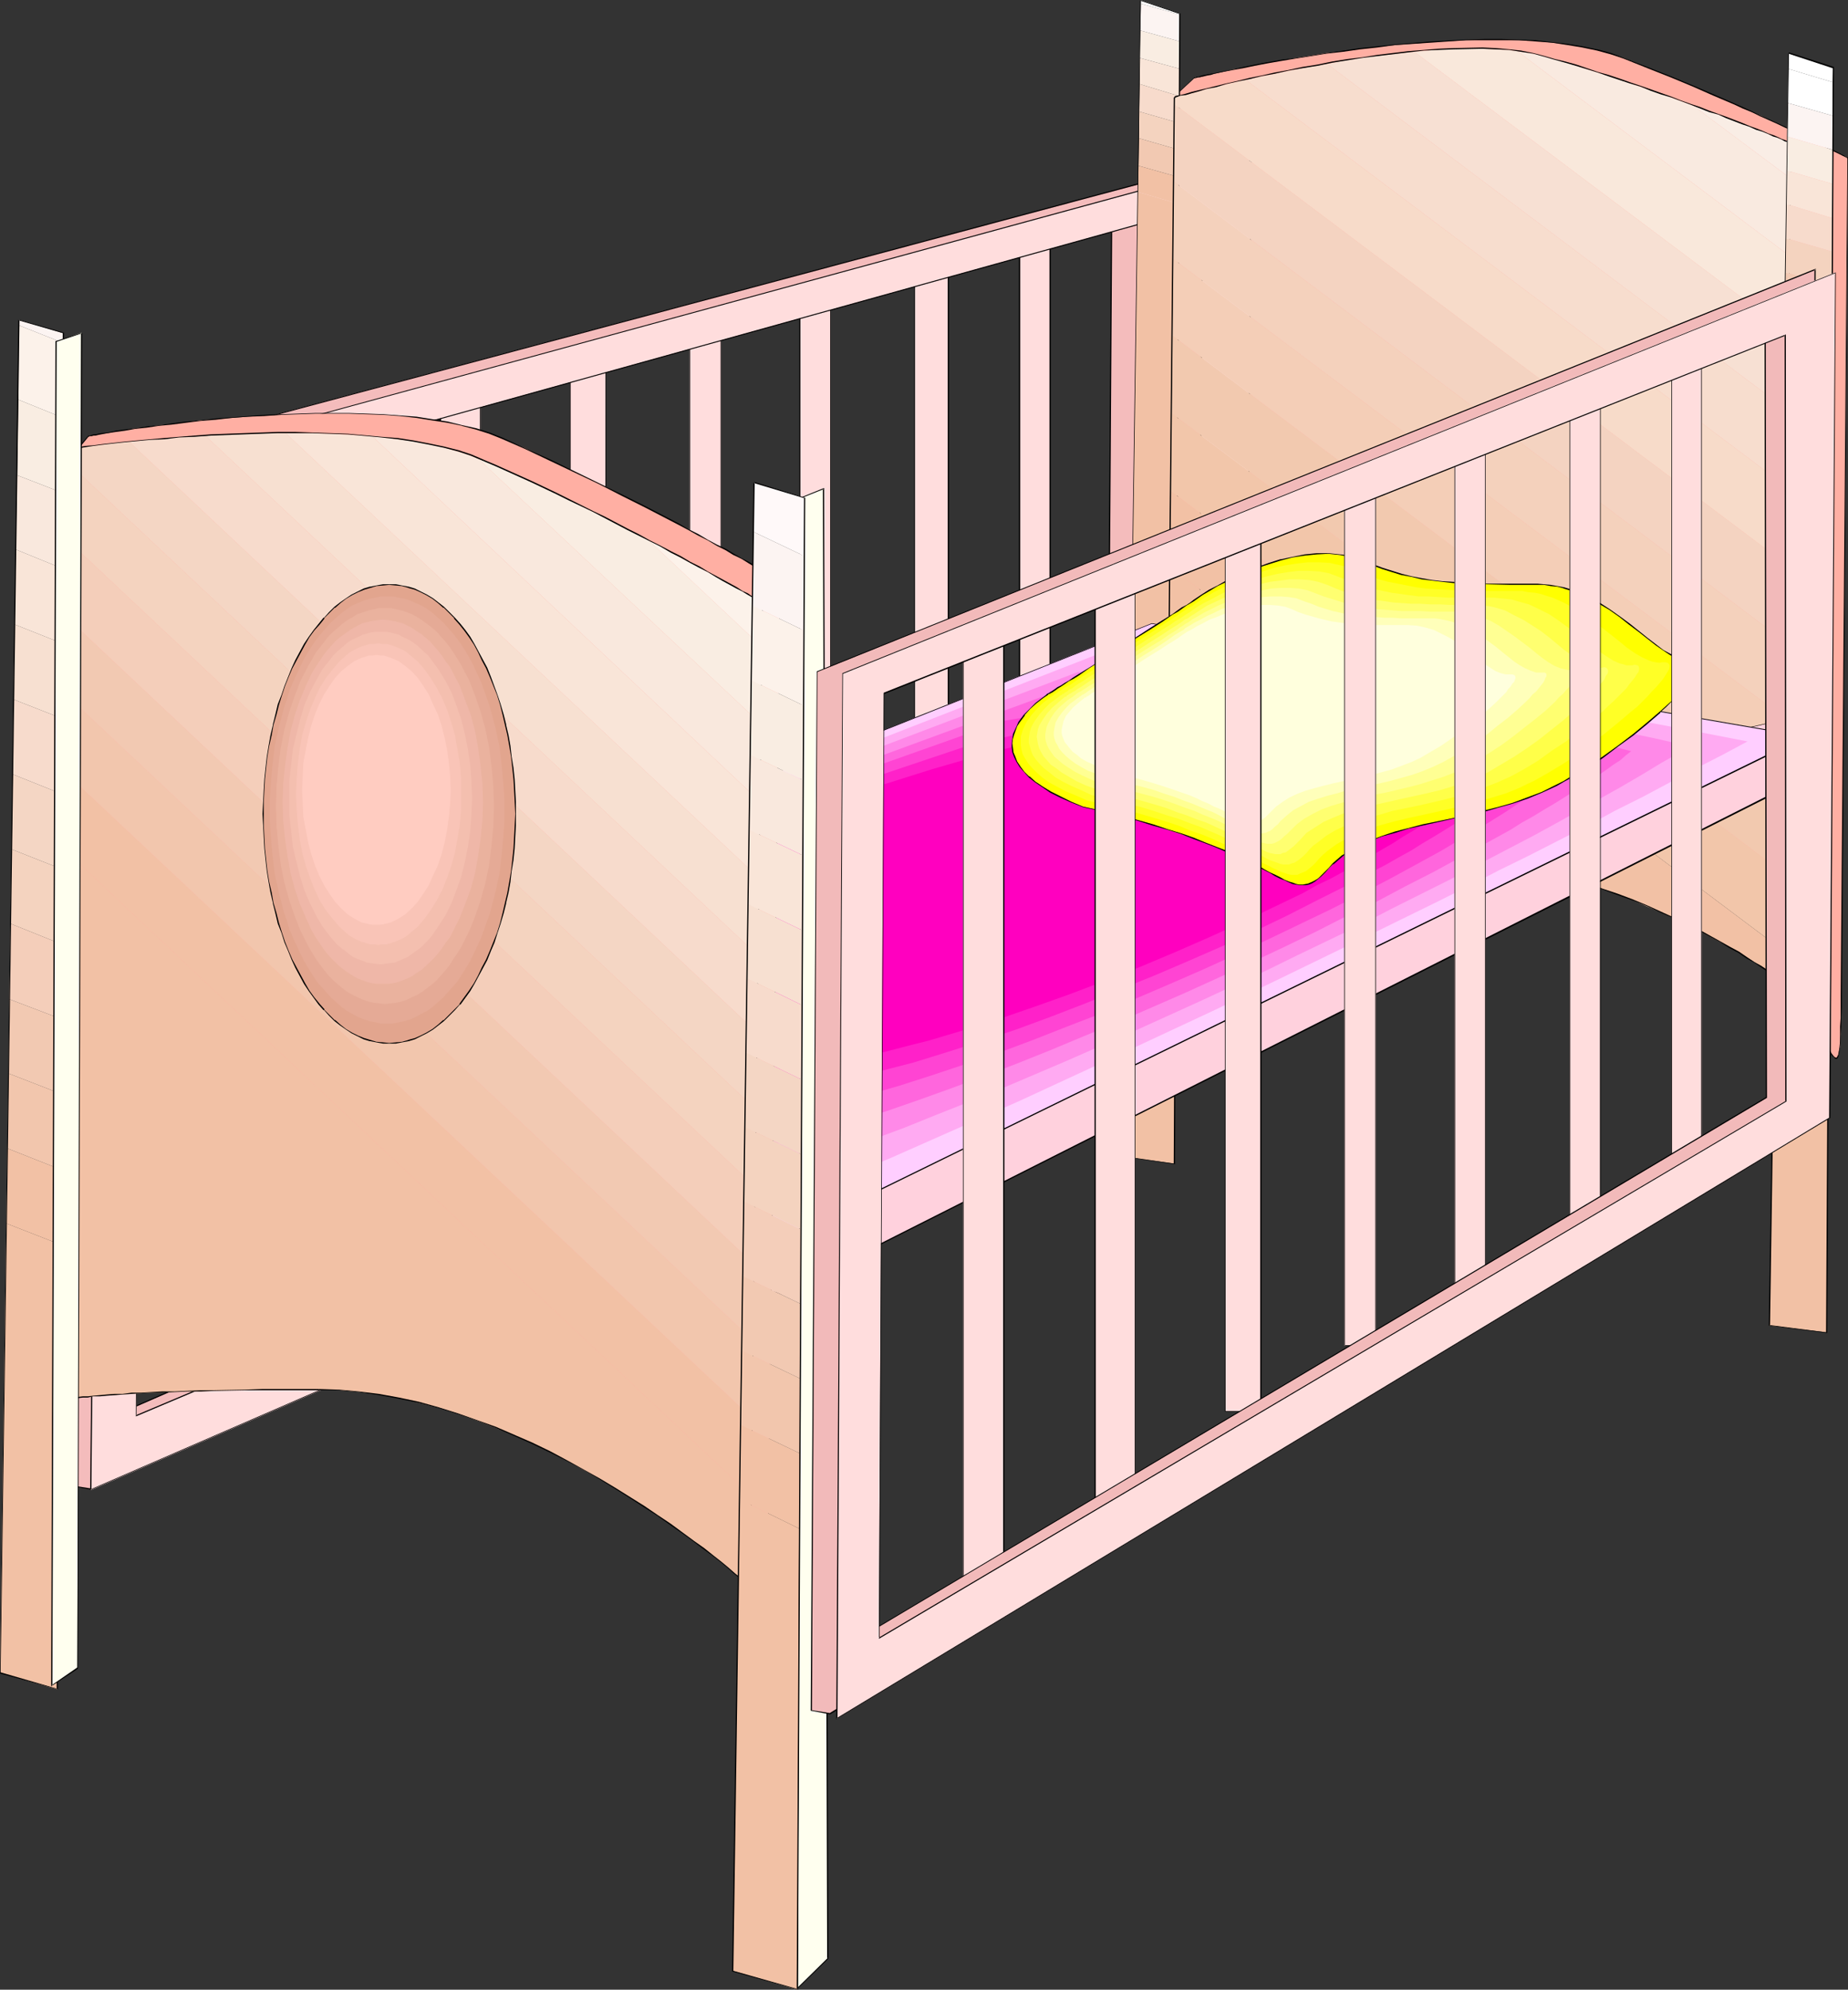 <?xml version="1.0" encoding="UTF-8" standalone="no"?>
<svg
   version="1.0"
   width="129.724mm"
   height="139.615mm"
   id="svg162"
   sodipodi:docname="Crib 8.wmf"
   xmlns:inkscape="http://www.inkscape.org/namespaces/inkscape"
   xmlns:sodipodi="http://sodipodi.sourceforge.net/DTD/sodipodi-0.dtd"
   xmlns="http://www.w3.org/2000/svg"
   xmlns:svg="http://www.w3.org/2000/svg">
  <rect width="100%" height="100%" fill="#333333" stroke="none"/>
  <sodipodi:namedview
     id="namedview162"
     pagecolor="#ffffff"
     bordercolor="#000000"
     borderopacity="0.25"
     inkscape:showpageshadow="2"
     inkscape:pageopacity="0.0"
     inkscape:pagecheckerboard="0"
     inkscape:deskcolor="#d1d1d1"
     inkscape:document-units="mm" />
  <defs
     id="defs1">
    <pattern
       id="WMFhbasepattern"
       patternUnits="userSpaceOnUse"
       width="6"
       height="6"
       x="0"
       y="0" />
  </defs>
  <path
     style="fill:#ffafa3;fill-opacity:1;fill-rule:evenodd;stroke:none"
     d="m 316.897,20.681 v 0 l 0.323,-0.162 h 0.162 0.485 l 0.485,-0.162 0.485,-0.162 0.808,-0.162 0.646,-0.162 0.97,-0.162 0.97,-0.162 2.262,-0.485 2.586,-0.646 2.747,-0.485 3.07,-0.646 3.394,-0.646 3.717,-0.646 3.878,-0.646 4.04,-0.646 4.04,-0.646 4.363,-0.485 4.525,-0.646 4.525,-0.485 4.686,-0.485 9.534,-0.808 9.373,-0.485 4.848,-0.162 h 4.525 l 4.686,0.162 4.363,0.162 4.363,0.485 4.202,0.485 3.878,0.646 3.878,0.808 3.555,0.969 3.394,1.131 6.464,2.585 6.141,2.424 5.818,2.424 5.494,2.424 5.333,2.262 2.424,1.131 2.424,1.131 2.424,0.969 2.101,1.131 2.262,0.969 1.939,0.969 1.939,0.808 1.778,0.808 1.778,0.808 1.616,0.808 1.454,0.808 1.454,0.646 1.131,0.646 1.131,0.485 1.131,0.646 0.808,0.323 0.808,0.485 0.485,0.323 0.646,0.162 0.323,0.162 0.162,0.162 h 0.162 l -1.778,222.156 v 3.07 l -0.162,2.747 v 2.424 2.1 l -0.162,1.939 v 1.454 l -0.323,1.131 v 0.808 l -0.323,0.646 -0.323,0.323 h -0.323 l -0.323,-0.162 -0.323,-0.485 -0.485,-0.646 -0.485,-0.969 -0.485,-0.969 -0.323,-0.646 -0.323,-0.808 -0.808,-1.454 -0.808,-1.616 -0.808,-1.777 -0.97,-1.939 -0.97,-2.1 -1.131,-2.262 -1.293,-2.424 -1.293,-2.424 -1.293,-2.585 -1.454,-2.747 -1.616,-2.747 -1.778,-2.747 -1.778,-2.908 -1.939,-2.908 -2.101,-2.908 -2.101,-2.908 -2.424,-3.07 -2.424,-2.908 -2.586,-3.07 -2.747,-2.908 -2.909,-2.908 -2.909,-2.908 -3.232,-2.747 -3.232,-2.747 -3.555,-2.747 -3.555,-2.585 -3.878,-2.585 -3.878,-2.262 -4.202,-2.424 -4.363,-2.1 -4.363,-1.939 -4.686,-1.939 -4.848,-1.777 -5.171,-1.454 -5.171,-1.293 -5.494,-1.293 -5.494,-0.808 -5.979,-0.808 -5.979,-0.485 -6.302,-0.323 H 356.166 l -6.626,0.323 -6.949,0.485 -3.555,0.323 -3.717,0.485 -3.555,0.485 -3.717,0.485 -3.717,0.646 -3.878,0.808 -3.878,0.808 -4.04,0.808 -0.162,-168.192 z"
     id="path1" />
  <path
     style="fill:#000000;fill-opacity:1;fill-rule:evenodd;stroke:none"
     d="m 316.897,20.681 v 0.162 0 l 0.323,-0.162 v 0 h 0.162 l 0.485,-0.162 h 0.485 l 0.485,-0.162 h 0.162 l 0.646,-0.162 v 0 l 0.646,-0.162 0.97,-0.162 0.97,-0.323 2.262,-0.485 2.586,-0.485 2.747,-0.485 3.07,-0.646 3.394,-0.646 3.717,-0.646 3.878,-0.646 4.04,-0.646 4.04,-0.646 4.363,-0.485 4.525,-0.646 4.525,-0.485 4.686,-0.646 9.534,-0.646 9.373,-0.646 h 4.848 4.525 4.686 l 4.363,0.323 4.363,0.323 4.202,0.646 3.878,0.646 3.878,0.808 v 0 l 3.555,0.969 3.394,1.131 6.464,2.585 6.141,2.424 5.818,2.424 5.494,2.424 5.333,2.262 2.424,1.131 2.424,0.969 2.262,1.131 2.262,0.969 2.101,0.969 2.101,0.969 1.939,0.969 1.778,0.808 1.616,0.808 1.616,0.808 1.454,0.808 1.454,0.646 1.293,0.646 3.717,1.777 0.646,0.323 0.97,0.485 0.162,0.162 v -0.162 0.162 -0.162 l -1.778,222.156 v 3.07 2.747 l -0.162,2.424 v 2.1 1.939 l -0.162,1.454 -0.162,1.131 -0.162,0.808 v 0 l -0.323,0.646 -0.162,0.162 v 0 h -0.323 0.162 l -0.323,-0.162 v 0 l -0.323,-0.323 -0.485,-0.646 -0.485,-0.969 -0.646,-1.131 -0.323,-0.646 -0.323,-0.646 -0.646,-1.454 -0.808,-1.616 -0.808,-1.939 -0.97,-1.939 -2.101,-4.362 -1.293,-2.262 -1.293,-2.585 -1.293,-2.585 -1.616,-2.585 -1.454,-2.747 -1.778,-2.908 -1.939,-2.747 -1.939,-2.908 -1.939,-3.07 -2.262,-2.908 -2.262,-2.908 -2.424,-3.07 -2.586,-2.908 h -0.162 l -2.747,-2.908 -2.747,-3.07 -3.07,-2.747 -3.07,-2.908 v 0 l -3.394,-2.747 -3.394,-2.747 -3.717,-2.585 -3.717,-2.585 -4.04,-2.262 -4.202,-2.262 -4.202,-2.262 -4.525,-1.939 -4.686,-1.939 -4.848,-1.616 -5.01,-1.616 h -0.162 l -5.171,-1.293 -5.494,-1.131 -5.494,-0.969 -5.979,-0.808 -5.979,-0.485 -6.302,-0.162 -6.464,-0.162 -6.626,0.323 -6.949,0.485 -3.555,0.323 -3.717,0.485 -3.555,0.485 -3.717,0.485 -3.717,0.646 -3.878,0.808 -3.878,0.808 -4.04,0.808 0.162,0.162 -0.162,-168.192 h -0.162 l 4.525,-4.201 v -0.162 l -4.686,4.362 0.162,168.354 4.202,-0.969 3.878,-0.646 3.878,-0.808 3.717,-0.646 3.717,-0.646 3.555,-0.485 3.717,-0.323 3.555,-0.323 6.949,-0.646 6.626,-0.162 h 6.464 l 6.302,0.323 5.979,0.485 5.979,0.646 5.494,0.969 5.494,1.131 5.171,1.454 v 0 l 5.01,1.454 4.848,1.777 4.686,1.777 4.525,2.1 4.363,2.1 4.04,2.262 4.04,2.424 3.717,2.424 3.717,2.747 3.394,2.585 3.394,2.747 v 0 l 3.07,2.747 3.07,2.908 2.909,2.908 2.747,3.07 h -0.162 l 2.586,2.908 2.424,2.908 2.424,3.07 2.101,2.908 2.101,2.908 1.939,3.07 1.778,2.747 1.778,2.747 1.616,2.908 1.454,2.585 1.454,2.585 1.293,2.424 1.131,2.424 2.101,4.362 0.97,1.939 0.808,1.777 0.808,1.777 0.808,1.454 0.323,0.646 0.323,0.646 0.485,1.131 0.485,0.808 0.485,0.646 0.485,0.485 0.323,0.323 h 0.485 l 0.323,-0.485 0.162,-0.485 0.162,-0.969 0.162,-1.131 0.162,-1.454 v -1.939 l 0.162,-2.1 v -2.424 l 0.162,-2.747 v -3.07 l 1.616,-222.156 v -0.162 h -0.323 l -0.808,-0.485 -0.646,-0.323 -3.717,-1.939 -1.293,-0.646 -1.454,-0.646 -1.454,-0.808 -1.616,-0.646 -1.616,-0.969 -1.778,-0.808 -1.939,-0.808 -2.101,-0.969 -2.101,-0.969 -2.262,-0.969 -2.262,-1.131 -2.424,-1.131 -2.586,-1.131 -5.171,-2.262 -5.656,-2.424 -5.818,-2.424 -6.141,-2.424 -6.302,-2.424 -3.394,-1.293 -3.555,-0.969 h -0.162 l -3.878,-0.808 -3.878,-0.646 -4.202,-0.485 -4.363,-0.485 -4.363,-0.162 -4.686,-0.162 h -4.525 l -4.848,0.162 -9.373,0.485 -9.534,0.808 -4.686,0.485 -4.525,0.485 -4.525,0.646 -4.363,0.646 -4.04,0.646 -4.04,0.646 -3.878,0.485 -3.717,0.646 -3.394,0.646 -3.07,0.646 -2.747,0.646 -2.586,0.485 -2.262,0.485 -0.97,0.162 -0.97,0.162 -0.646,0.162 h -0.162 l -0.646,0.162 v 0 l -0.485,0.162 -0.485,0.162 h -0.485 l -0.162,0.162 h -0.162 -0.162 v 0 0 z"
     id="path2" />
  <path
     style="fill:#ffdddd;fill-opacity:1;fill-rule:evenodd;stroke:none"
     d="m 116.837,103.888 10.666,1.131 v 242.19 l -10.666,-1.131 z"
     id="path3" />
  <path
     style="fill:#000000;fill-opacity:1;fill-rule:evenodd;stroke:none"
     d="m 116.998,103.888 h -0.162 l 10.666,1.293 -0.162,-0.162 v 242.19 l 0.162,-0.162 -10.666,-0.969 h 0.162 V 103.888 l -0.323,-0.162 0.162,242.513 10.666,0.969 V 105.019 l -10.827,-1.293 z"
     id="path4" />
  <path
     style="fill:#ffdddd;fill-opacity:1;fill-rule:evenodd;stroke:none"
     d="m 151.257,90.316 9.534,0.969 V 326.044 l -9.534,-1.131 z"
     id="path5" />
  <path
     style="fill:#000000;fill-opacity:1;fill-rule:evenodd;stroke:none"
     d="m 151.419,90.316 h -0.162 l 9.534,1.131 -0.162,-0.162 V 326.044 l 0.162,-0.162 -9.534,-1.131 0.162,0.162 V 90.316 l -0.162,-0.162 V 324.913 l 9.696,1.131 -0.162,-234.758 -9.534,-1.131 z"
     id="path6" />
  <path
     style="fill:#ffdddd;fill-opacity:1;fill-rule:evenodd;stroke:none"
     d="m 182.931,81.915 8.403,0.808 V 311.987 l -8.403,-0.969 z"
     id="path7" />
  <path
     style="fill:#000000;fill-opacity:1;fill-rule:evenodd;stroke:none"
     d="m 183.093,81.915 h -0.162 l 8.403,0.969 -0.162,-0.162 V 311.987 l 0.162,-0.162 -8.403,-0.808 h 0.162 V 81.915 l -0.162,-0.162 V 311.179 l 8.403,0.808 V 82.723 l -8.403,-0.969 z"
     id="path8" />
  <path
     style="fill:#ffdddd;fill-opacity:1;fill-rule:evenodd;stroke:none"
     d="m 212.181,74.644 8.242,0.969 v 223.771 l -8.242,-0.808 z"
     id="path9" />
  <path
     style="fill:#000000;fill-opacity:1;fill-rule:evenodd;stroke:none"
     d="m 212.342,74.644 -0.162,0.162 8.242,0.969 -0.162,-0.162 v 223.771 l 0.162,-0.162 -8.242,-0.808 0.162,0.162 V 74.644 h -0.323 l 0.162,223.933 8.242,0.808 V 75.614 l -8.403,-0.969 z"
     id="path10" />
  <path
     style="fill:#ffdddd;fill-opacity:1;fill-rule:evenodd;stroke:none"
     d="m 242.723,67.374 8.888,0.808 V 290.983 l -8.888,-0.808 z"
     id="path11" />
  <path
     style="fill:#000000;fill-opacity:1;fill-rule:evenodd;stroke:none"
     d="m 242.723,67.374 v 0.162 l 8.888,0.808 -0.162,-0.162 V 290.983 h 0.162 l -8.888,-0.969 v 0.162 -222.802 h -0.162 V 290.176 l 9.211,0.969 V 68.182 l -9.211,-0.808 z"
     id="path12" />
  <path
     style="fill:#ffdddd;fill-opacity:1;fill-rule:evenodd;stroke:none"
     d="m 271.488,59.457 6.141,0.646 0.323,0.162 0.323,0.162 0.162,0.323 0.162,0.323 v 209.392 l -0.162,0.323 -0.162,0.162 -0.323,0.162 h -0.323 l -6.141,-0.646 -0.485,-0.162 -0.162,-0.162 -0.323,-0.323 V 269.495 60.103 59.78 l 0.323,-0.162 0.162,-0.162 z"
     id="path13" />
  <path
     style="fill:#000000;fill-opacity:1;fill-rule:evenodd;stroke:none"
     d="m 271.488,59.618 6.141,0.646 h -0.162 l 0.485,0.162 0.323,0.162 -0.162,-0.162 0.323,0.323 v 0 0.323 209.392 0.323 0 l -0.162,0.162 v -0.162 l -0.323,0.162 v 0 h -0.323 l -6.141,-0.646 v 0 l -0.323,-0.162 -0.323,-0.162 v 0.162 l -0.162,-0.323 v 0 -0.323 -209.392 -0.323 0.162 l 0.162,-0.162 0.323,-0.162 h -0.162 0.485 v -0.323 h -0.485 l -0.162,0.162 -0.323,0.323 -0.162,0.323 V 269.495 l 0.162,0.485 0.323,0.162 v 0.162 l 0.162,0.162 0.485,0.162 6.141,0.646 h 0.485 l 0.323,-0.162 0.162,-0.323 0.162,-0.323 V 61.073 l -0.162,-0.485 -0.162,-0.162 -0.323,-0.323 -0.485,-0.162 -6.141,-0.646 z"
     id="path14" />
  <path
     style="fill:#f4bcbc;fill-opacity:1;fill-rule:evenodd;stroke:none"
     d="M 31.027,133.293 29.573,375.806 293.627,260.77 294.92,59.457 Z M 19.069,124.407 307.848,47.178 306.07,266.264 23.917,394.871 18.746,394.064 Z"
     id="path15" />
  <path
     style="fill:#000000;fill-opacity:1;fill-rule:evenodd;stroke:none"
     d="M 30.866,133.293 29.411,375.968 293.788,260.77 295.081,59.295 30.866,133.293 l 0.162,0.162 263.893,-73.836 -0.162,-0.162 -1.293,201.313 v -0.162 l -264.054,115.036 0.323,0.162 1.454,-242.513 -0.162,0.162 z"
     id="path16" />
  <path
     style="fill:#000000;fill-opacity:1;fill-rule:evenodd;stroke:none"
     d="m 19.23,124.407 -0.162,0.162 288.94,-77.229 -0.323,-0.162 -1.616,219.086 v -0.162 L 23.917,394.71 v 0 l -5.171,-0.808 v 0.162 l 0.485,-269.656 h -0.323 l -0.323,269.656 5.333,0.969 L 306.232,266.264 308.009,47.016 18.907,124.407 Z"
     id="path17" />
  <path
     style="fill:#ffdddd;fill-opacity:1;fill-rule:evenodd;stroke:none"
     d="M 37.653,132.97 36.198,375.483 317.705,256.731 318.998,54.771 Z M 26.664,125.7 331.926,42.492 330.472,262.224 24.078,395.195 Z"
     id="path18" />
  <path
     style="fill:#000000;fill-opacity:1;fill-rule:evenodd;stroke:none"
     d="m 37.491,132.97 -1.454,242.675 281.83,-118.914 1.293,-202.121 -281.668,78.36 0.323,0.162 281.184,-78.199 -0.162,-0.162 -1.293,201.96 0.162,-0.162 -281.668,118.752 0.162,0.162 1.616,-242.513 v 0.162 z"
     id="path19" />
  <path
     style="fill:#000000;fill-opacity:1;fill-rule:evenodd;stroke:none"
     d="m 26.826,125.7 v 0.162 l 305.1,-83.207 -0.162,-0.162 -1.454,219.732 v -0.162 l -306.393,132.97 0.323,0.162 2.586,-269.495 h -0.162 L 23.917,395.195 330.472,262.224 332.088,42.331 26.664,125.7 Z"
     id="path20" />
  <path
     style="fill:#f2c1a5;fill-opacity:1;fill-rule:evenodd;stroke:none"
     d="m 301.868,50.894 10.989,3.231 -1.293,254.469 -13.413,-1.777 z"
     id="path21" />
  <path
     style="fill:#f2c1a5;fill-opacity:1;fill-rule:evenodd;stroke:none"
     d="m 312.857,54.125 -10.989,-3.231 0.162,-6.947 10.827,3.07 z"
     id="path22" />
  <path
     style="fill:#f2c9b2;fill-opacity:1;fill-rule:evenodd;stroke:none"
     d="m 312.857,47.016 -10.827,-3.07 0.162,-7.271 10.666,3.07 z"
     id="path23" />
  <path
     style="fill:#f4d3bf;fill-opacity:1;fill-rule:evenodd;stroke:none"
     d="m 312.857,39.746 -10.666,-3.07 v -7.109 l 10.666,3.07 z"
     id="path24" />
  <path
     style="fill:#f7dbcc;fill-opacity:1;fill-rule:evenodd;stroke:none"
     d="m 312.857,32.637 -10.666,-3.07 0.162,-7.271 10.666,3.231 z"
     id="path25" />
  <path
     style="fill:#f9e5d8;fill-opacity:1;fill-rule:evenodd;stroke:none"
     d="m 313.019,25.528 -10.666,-3.231 v -6.947 l 10.666,2.908 z"
     id="path26" />
  <path
     style="fill:#f9ede2;fill-opacity:1;fill-rule:evenodd;stroke:none"
     d="m 313.019,18.257 -10.666,-2.908 0.162,-7.271 10.504,2.908 z"
     id="path27" />
  <path
     style="fill:#fcf4f2;fill-opacity:1;fill-rule:evenodd;stroke:none"
     d="m 313.019,10.987 -10.504,-2.908 0.162,-7.109 10.342,2.908 z"
     id="path28" />
  <path
     style="fill:#ffffff;fill-opacity:1;fill-rule:evenodd;stroke:none"
     d="M 313.019,3.878 302.676,0.969 V 0 l 10.342,3.554 z"
     id="path29" />
  <path
     style="fill:#000000;fill-opacity:1;fill-rule:evenodd;stroke:none"
     d="m 302.515,0 -4.363,306.817 13.574,1.939 L 313.18,3.554 302.676,0 l -0.162,0.162 10.504,3.554 -0.162,-0.162 -1.454,305.04 h 0.162 l -13.413,-1.939 0.162,0.162 L 302.676,0 Z"
     id="path30" />
  <path
     style="fill:#f2c1a5;fill-opacity:1;fill-rule:evenodd;stroke:none"
     d="m 310.433,150.419 112.635,84.661 -5.979,-1.777 -6.302,-1.616 -6.302,-1.293 -3.394,-0.485 -3.232,-0.485 -3.232,-0.485 -3.394,-0.323 -3.232,-0.162 h -3.394 -3.394 l -3.394,0.162 -3.394,0.323 -3.394,0.323 -4.686,0.646 -4.363,0.646 -4.202,0.646 -3.878,0.485 -3.878,0.646 -3.394,0.646 -3.394,0.485 -3.232,0.485 -2.909,0.485 -2.747,0.485 -2.586,0.485 -2.424,0.323 -2.262,0.485 -2.101,0.323 -1.939,0.485 -1.778,0.323 -1.616,0.323 -1.454,0.323 -1.293,0.323 -1.293,0.323 -1.131,0.162 -0.97,0.323 -0.808,0.162 -0.808,0.162 -0.485,0.162 -0.646,0.162 -0.323,0.162 h -0.323 l -0.485,0.162 -0.162,0.162 z"
     id="path31" />
  <path
     style="fill:#f2c1a5;fill-opacity:1;fill-rule:evenodd;stroke:none"
     d="M 423.068,235.081 310.433,150.419 v -20.358 l 161.923,121.499 -0.162,8.078 v 0 l -0.323,-0.162 -0.162,-0.162 -0.485,-0.323 -0.485,-0.323 -0.646,-0.485 -0.808,-0.485 -0.808,-0.485 -0.97,-0.646 -0.97,-0.646 -1.131,-0.808 -1.293,-0.808 -1.293,-0.808 -1.454,-0.808 -1.454,-0.969 -1.616,-0.808 -3.555,-1.939 -3.717,-1.939 -4.04,-2.1 -4.363,-2.1 -4.525,-1.939 -4.848,-2.1 -5.01,-1.939 z"
     id="path32" />
  <path
     style="fill:#f2c6aa;fill-opacity:1;fill-rule:evenodd;stroke:none"
     d="m 472.356,251.561 -161.923,-121.499 0.323,-20.519 161.761,121.499 z"
     id="path33" />
  <path
     style="fill:#f2c9af;fill-opacity:1;fill-rule:evenodd;stroke:none"
     d="M 472.518,231.042 310.756,109.543 311.08,89.024 472.841,210.684 Z"
     id="path34" />
  <path
     style="fill:#f4ceb7;fill-opacity:1;fill-rule:evenodd;stroke:none"
     d="M 472.841,210.684 311.08,89.024 311.241,68.666 473.164,190.165 Z"
     id="path35" />
  <path
     style="fill:#f4d1bc;fill-opacity:1;fill-rule:evenodd;stroke:none"
     d="M 473.164,190.165 311.241,68.666 311.403,48.147 473.326,169.969 Z"
     id="path36" />
  <path
     style="fill:#f4d3c1;fill-opacity:1;fill-rule:evenodd;stroke:none"
     d="M 473.326,169.969 311.403,48.147 311.564,27.628 473.649,149.45 Z"
     id="path37" />
  <path
     style="fill:#f7dbc9;fill-opacity:1;fill-rule:evenodd;stroke:none"
     d="M 473.649,149.45 311.564,27.628 v -1.777 h 0.162 l 0.162,-0.162 h 0.485 l 0.485,-0.323 0.808,-0.162 0.97,-0.162 0.97,-0.162 1.293,-0.323 1.293,-0.323 1.454,-0.485 1.454,-0.323 1.616,-0.485 1.778,-0.323 1.939,-0.485 4.04,-0.969 143.501,107.927 z"
     id="path38" />
  <path
     style="fill:#f7ddce;fill-opacity:1;fill-rule:evenodd;stroke:none"
     d="M 473.972,129.093 330.472,21.165 l 2.424,-0.485 2.424,-0.485 5.333,-1.131 5.656,-1.131 5.818,-0.969 122.008,91.77 z"
     id="path39" />
  <path
     style="fill:#f7e0d3;fill-opacity:1;fill-rule:evenodd;stroke:none"
     d="M 474.134,108.735 352.126,16.965 l 5.656,-1.131 5.818,-0.808 5.818,-0.646 5.818,-0.646 99.222,74.483 z"
     id="path40" />
  <path
     style="fill:#f9e8db;fill-opacity:1;fill-rule:evenodd;stroke:none"
     d="m 474.457,88.216 -99.222,-74.483 7.434,-0.646 3.555,-0.162 h 3.555 3.394 l 3.232,0.162 3.232,0.162 2.909,0.323 72.235,54.287 z"
     id="path41" />
  <path
     style="fill:#f9eae0;fill-opacity:1;fill-rule:evenodd;stroke:none"
     d="m 474.78,67.858 -72.235,-54.287 1.939,0.323 1.939,0.323 1.616,0.323 1.616,0.485 5.01,1.293 5.01,1.616 10.181,3.231 5.01,1.777 5.01,1.616 4.686,1.777 4.525,1.616 26.018,19.388 z"
     id="path42" />
  <path
     style="fill:#f9ede5;fill-opacity:1;fill-rule:evenodd;stroke:none"
     d="m 475.103,47.339 -26.018,-19.388 2.747,0.969 2.747,0.969 2.424,0.969 2.586,0.969 2.262,0.808 2.101,0.808 1.939,0.808 1.939,0.646 1.616,0.808 1.454,0.485 1.293,0.646 0.97,0.323 0.808,0.323 0.646,0.323 0.485,0.162 h 0.162 z"
     id="path43" />
  <path
     style="fill:#000000;fill-opacity:1;fill-rule:evenodd;stroke:none"
     d="m 311.564,26.012 h 0.162 l 0.162,-0.162 0.485,-0.162 0.808,-0.323 1.454,-0.162 1.616,-0.485 1.778,-0.485 2.101,-0.646 2.586,-0.485 2.586,-0.808 2.909,-0.646 3.232,-0.646 3.232,-0.808 3.555,-0.646 3.555,-0.808 3.717,-0.646 4.04,-0.646 3.878,-0.808 4.04,-0.646 4.04,-0.646 4.04,-0.485 4.04,-0.485 4.04,-0.485 4.202,-0.485 3.878,-0.162 4.04,-0.162 7.595,-0.162 3.555,0.162 3.555,0.162 3.07,0.485 3.232,0.485 2.909,0.808 0.162,-0.162 -3.07,-0.808 -3.232,-0.646 -3.07,-0.323 -3.555,-0.323 -3.555,-0.162 -7.595,0.162 -4.04,0.162 -3.878,0.323 -4.202,0.323 -4.04,0.485 -4.04,0.485 -4.04,0.646 -4.04,0.485 -4.04,0.646 -3.878,0.808 -4.04,0.646 -3.717,0.808 -3.555,0.646 -3.555,0.808 -3.232,0.646 -3.232,0.808 -2.909,0.646 -2.586,0.646 -2.586,0.646 -2.101,0.485 -1.939,0.485 -1.616,0.485 -1.293,0.323 -0.97,0.162 -0.485,0.162 -0.162,0.162 v 0 z"
     id="path44" />
  <path
     style="fill:#000000;fill-opacity:1;fill-rule:evenodd;stroke:none"
     d="m 409.656,15.026 2.747,0.808 2.909,0.808 2.747,0.808 5.818,1.777 2.747,0.969 2.909,0.969 2.909,0.969 2.747,0.808 2.747,1.131 2.747,0.969 2.747,0.808 2.586,0.969 2.586,0.969 2.424,0.969 2.424,0.969 2.424,0.646 2.101,0.969 2.101,0.808 2.101,0.808 1.939,0.646 1.778,0.808 1.616,0.485 1.616,0.646 1.293,0.646 1.131,0.323 1.131,0.485 0.808,0.485 0.646,0.162 0.485,0.323 h 0.323 l 0.162,0.162 h 0.162 v -0.323 h -0.162 l -0.323,-0.162 -0.485,-0.162 -0.646,-0.323 -0.97,-0.323 -0.97,-0.485 -1.131,-0.485 -1.454,-0.485 -1.454,-0.646 -1.616,-0.646 -1.778,-0.646 -1.939,-0.808 -2.101,-0.808 -2.101,-0.808 -2.262,-0.808 -2.262,-0.808 -2.424,-0.969 -2.424,-0.808 -2.747,-0.969 -2.424,-0.969 -2.747,-0.969 -2.747,-0.969 -2.747,-0.969 -2.909,-0.969 -2.747,-0.969 -2.909,-0.969 -2.909,-0.808 -5.656,-1.939 -2.909,-0.808 -2.747,-0.646 -2.747,-0.808 z"
     id="path45" />
  <path
     style="fill:#000000;fill-opacity:1;fill-rule:evenodd;stroke:none"
     d="m 475.103,37.968 -3.07,221.671 h 0.323 l 2.909,-221.671 z"
     id="path46" />
  <path
     style="fill:#000000;fill-opacity:1;fill-rule:evenodd;stroke:none"
     d="m 472.195,259.801 v -0.162 l -0.162,-0.323 -0.485,-0.323 -1.616,-1.131 -1.293,-0.808 -1.454,-0.969 -1.778,-0.969 -1.939,-1.293 -2.101,-1.454 -2.424,-1.293 -2.586,-1.454 -2.909,-1.616 -2.909,-1.616 -3.232,-1.454 -3.232,-1.616 -3.555,-1.616 -3.555,-1.616 -3.878,-1.616 -3.878,-1.454 -3.878,-1.293 -4.202,-1.454 -4.202,-1.293 -4.363,-0.969 -4.525,-1.131 -4.525,-0.808 -4.363,-0.808 -4.686,-0.485 -4.686,-0.323 -4.686,-0.323 -4.686,0.162 -4.848,0.323 -4.525,0.646 v 0.162 l 4.525,-0.646 4.848,-0.162 4.686,-0.162 4.686,0.162 4.686,0.485 4.686,0.485 4.363,0.646 4.525,0.969 4.525,0.969 4.202,1.131 4.202,1.293 4.202,1.293 3.878,1.454 4.04,1.454 3.717,1.454 3.717,1.777 3.394,1.454 3.394,1.777 3.07,1.454 3.07,1.616 2.747,1.454 2.586,1.616 2.424,1.293 2.101,1.454 2.101,1.131 1.616,1.131 1.454,0.969 1.293,0.808 1.778,1.131 0.323,0.323 0.323,0.162 v -0.162 z"
     id="path47" />
  <path
     style="fill:#000000;fill-opacity:1;fill-rule:evenodd;stroke:none"
     d="m 371.033,229.265 -4.686,0.485 -4.363,0.646 -4.202,0.646 -4.04,0.485 -3.717,0.485 -3.555,0.646 -3.394,0.485 -3.07,0.646 -3.07,0.323 -2.586,0.646 -2.747,0.323 -2.424,0.485 -2.101,0.485 -2.262,0.323 -1.778,0.485 -1.778,0.323 -1.616,0.323 -1.454,0.323 -1.454,0.323 -1.131,0.323 -1.131,0.162 -0.97,0.162 -0.97,0.323 -0.646,0.162 -0.485,0.162 -0.646,0.162 -0.485,0.162 -0.323,0.162 h -0.162 -0.323 v 0 l -0.162,0.323 h 0.162 v -0.162 l 0.162,0.162 -0.162,-0.162 v 0.162 l 0.323,-0.162 h 0.162 l 0.485,-0.162 0.485,-0.162 0.485,-0.162 h 0.485 l 0.808,-0.323 0.808,-0.162 0.97,-0.323 1.131,-0.162 1.131,-0.323 1.454,-0.323 1.454,-0.323 1.616,-0.162 1.778,-0.485 1.778,-0.323 2.262,-0.485 2.101,-0.323 2.424,-0.485 2.747,-0.485 2.586,-0.485 3.07,-0.485 3.07,-0.485 3.394,-0.485 3.555,-0.646 3.717,-0.485 4.04,-0.646 4.202,-0.646 4.363,-0.485 4.686,-0.646 z"
     id="path48" />
  <path
     style="fill:#000000;fill-opacity:1;fill-rule:evenodd;stroke:none"
     d="m 309.625,240.251 2.101,-214.4 h -0.323 l -2.101,214.4 z"
     id="path49" />
  <path
     style="fill:#f2c1a5;fill-opacity:1;fill-rule:evenodd;stroke:none"
     d="m 473.326,90.155 12.605,3.554 -1.293,259.639 -15.19,-1.777 z"
     id="path50" />
  <path
     style="fill:#f2c1a5;fill-opacity:1;fill-rule:evenodd;stroke:none"
     d="m 485.931,93.709 -12.605,-3.554 0.323,-9.048 12.282,3.716 z"
     id="path51" />
  <path
     style="fill:#f2c9b2;fill-opacity:1;fill-rule:evenodd;stroke:none"
     d="m 485.931,84.823 -12.282,-3.716 v -8.886 l 12.443,3.554 z"
     id="path52" />
  <path
     style="fill:#f4d3bf;fill-opacity:1;fill-rule:evenodd;stroke:none"
     d="m 486.092,75.775 -12.443,-3.554 0.162,-9.048 12.282,3.554 z"
     id="path53" />
  <path
     style="fill:#f7dbcc;fill-opacity:1;fill-rule:evenodd;stroke:none"
     d="m 486.092,66.727 -12.282,-3.554 0.162,-9.048 12.12,3.716 z"
     id="path54" />
  <path
     style="fill:#f9e5d8;fill-opacity:1;fill-rule:evenodd;stroke:none"
     d="m 486.092,57.841 -12.12,-3.716 0.162,-8.886 12.12,3.554 z"
     id="path55" />
  <path
     style="fill:#f9ede2;fill-opacity:1;fill-rule:evenodd;stroke:none"
     d="m 486.254,48.793 -12.12,-3.554 v -9.048 l 12.12,3.554 z"
     id="path56" />
  <path
     style="fill:#fcf4f2;fill-opacity:1;fill-rule:evenodd;stroke:none"
     d="m 486.254,39.746 -12.12,-3.554 0.162,-8.886 11.958,3.393 z"
     id="path57" />
  <path
     style="fill:#ffffff;fill-opacity:1;fill-rule:evenodd;stroke:none"
     d="m 486.254,30.698 -11.958,-3.393 0.162,-9.048 11.797,3.554 z"
     id="path58" />
  <path
     style="fill:#ffffff;fill-opacity:1;fill-rule:evenodd;stroke:none"
     d="m 486.254,21.812 -11.797,-3.554 0.162,-4.201 11.797,3.878 z"
     id="path59" />
  <path
     style="fill:#000000;fill-opacity:1;fill-rule:evenodd;stroke:none"
     d="m 474.457,14.056 -5.171,337.515 15.514,1.939 1.778,-335.738 -11.958,-3.878 -0.162,0.323 11.797,3.878 v -0.162 l -1.778,335.414 h 0.162 l -15.19,-1.939 0.162,0.162 5.01,-337.515 z"
     id="path60" />
  <path
     style="fill:#ffd1dd;fill-opacity:1;fill-rule:evenodd;stroke:none"
     d="m 18.099,294.538 189.233,48.632 268.902,-135.555 -1.131,-17.126 z"
     id="path61" />
  <path
     style="fill:#000000;fill-opacity:1;fill-rule:evenodd;stroke:none"
     d="m 17.614,294.538 189.718,48.793 269.064,-135.555 -1.131,-17.449 -457.651,104.211 0.485,0.162 457.004,-104.211 h -0.162 l 1.131,17.126 v -0.162 L 207.333,343.008 v 0 L 18.099,294.376 v 0.323 z"
     id="path62" />
  <path
     style="fill:#ffceff;fill-opacity:1;fill-rule:evenodd;stroke:none"
     d="M 18.099,279.674 207.333,328.306 479.143,195.335 305.585,165.284 Z"
     id="path63" />
  <path
     style="fill:#000000;fill-opacity:1;fill-rule:evenodd;stroke:none"
     d="M 17.776,279.674 207.333,328.467 479.467,195.335 305.585,165.284 17.776,279.674 18.261,279.835 305.585,165.445 v 0 l 173.558,30.052 -0.162,-0.323 -271.649,132.97 v 0 l -189.233,-48.632 0.162,0.323 z"
     id="path64" />
  <path
     style="fill:#ffaaf2;fill-opacity:1;fill-rule:evenodd;stroke:none"
     d="m 28.442,275.796 175.336,44.916 8.08,-3.231 8.08,-3.393 8.242,-3.554 8.403,-3.554 8.403,-3.716 8.403,-3.716 17.13,-7.594 17.13,-7.917 17.291,-8.078 17.291,-8.078 17.13,-8.24 16.968,-8.24 16.806,-8.24 8.242,-4.039 8.08,-4.039 8.08,-4.201 7.918,-3.878 7.918,-4.039 7.595,-3.878 7.434,-4.039 7.434,-3.716 7.272,-3.878 6.949,-3.716 6.949,-3.554 6.626,-3.554 -20.038,-3.878 -20.2,-3.716 -20.523,-3.554 -10.342,-1.777 -10.504,-1.616 -10.504,-1.616 -10.504,-1.454 -10.666,-1.454 -10.666,-1.293 -10.827,-1.293 -10.989,-1.131 -10.989,-1.131 -11.15,-0.969 -133.481,52.025 -66.902,26.012 z"
     id="path65" />
  <path
     style="fill:#ff89e8;fill-opacity:1;fill-rule:evenodd;stroke:none"
     d="m 38.622,272.08 80.962,20.519 80.638,20.519 7.595,-2.424 7.757,-2.747 8.08,-2.747 8.08,-3.07 8.242,-3.07 8.403,-3.393 8.565,-3.393 8.726,-3.554 8.726,-3.716 8.726,-3.716 17.614,-7.755 17.453,-7.917 17.453,-8.078 8.565,-4.201 8.403,-4.039 8.403,-4.039 8.08,-4.201 8.08,-4.039 7.757,-3.878 7.595,-4.039 7.434,-3.878 7.11,-3.716 6.787,-3.716 6.626,-3.716 6.302,-3.554 2.909,-1.616 5.818,-3.393 5.333,-3.231 2.586,-1.454 2.424,-1.454 2.424,-1.454 -9.211,-2.1 -9.211,-1.939 -9.373,-1.939 -9.534,-1.777 -9.534,-1.777 -9.696,-1.616 -9.858,-1.616 -10.019,-1.293 -10.181,-1.293 -10.342,-1.131 -10.342,-0.969 -10.666,-0.808 -10.827,-0.646 -10.989,-0.485 -11.15,-0.162 -11.312,-0.162 z"
     id="path66" />
  <path
     style="fill:#ff66dd;fill-opacity:1;fill-rule:evenodd;stroke:none"
     d="m 48.965,268.202 147.702,37.322 3.394,-0.646 3.717,-0.969 3.717,-0.969 3.717,-0.969 7.757,-2.262 7.918,-2.424 8.242,-2.585 8.403,-2.908 8.565,-3.07 8.726,-3.231 8.888,-3.393 8.888,-3.554 8.888,-3.716 9.05,-3.716 17.776,-7.755 8.888,-4.039 8.726,-4.039 8.565,-4.039 8.403,-4.039 8.242,-4.201 8.08,-3.878 7.595,-4.039 7.595,-3.878 7.11,-3.878 3.394,-1.777 3.394,-1.939 3.232,-1.777 3.232,-1.777 3.07,-1.939 2.909,-1.616 2.909,-1.777 2.747,-1.616 2.586,-1.616 2.586,-1.616 2.262,-1.454 2.262,-1.454 2.101,-1.454 2.101,-1.454 1.778,-1.293 1.778,-1.131 1.454,-1.293 1.454,-1.131 -8.242,-2.1 -8.565,-2.1 -8.565,-1.939 -8.726,-1.777 -9.05,-1.777 -9.05,-1.454 -9.373,-1.293 -9.696,-1.131 -9.696,-0.969 -10.019,-0.808 -10.342,-0.485 -10.504,-0.323 h -5.333 -10.827 l -5.656,0.323 -5.656,0.162 -5.656,0.323 -5.656,0.485 -5.818,0.485 z"
     id="path67" />
  <path
     style="fill:#ff44d3;fill-opacity:1;fill-rule:evenodd;stroke:none"
     d="m 59.307,264.486 66.902,16.641 66.741,16.965 3.394,-0.485 3.394,-0.485 3.394,-0.485 3.717,-0.646 3.717,-0.646 3.717,-0.969 3.878,-0.808 4.04,-0.969 4.04,-1.131 4.04,-1.131 8.403,-2.424 8.565,-2.747 8.726,-2.908 9.05,-3.07 9.05,-3.393 9.05,-3.554 9.211,-3.554 9.05,-3.878 9.05,-3.878 8.888,-3.878 8.888,-4.039 8.565,-4.039 8.403,-4.039 8.08,-3.878 7.918,-4.039 3.717,-1.939 3.717,-1.939 3.555,-1.939 3.555,-1.939 3.555,-1.939 3.232,-1.777 3.232,-1.939 3.07,-1.777 2.909,-1.616 2.747,-1.777 2.586,-1.616 2.586,-1.616 2.424,-1.616 2.262,-1.454 2.101,-1.454 1.939,-1.454 1.778,-1.293 1.454,-1.293 1.454,-1.293 1.293,-1.131 0.97,-1.131 0.808,-0.969 0.808,-0.808 0.485,-0.969 -7.434,-2.1 -7.757,-2.1 -7.918,-1.939 -7.918,-1.939 -8.403,-1.454 -8.565,-1.454 -8.888,-1.131 -4.525,-0.485 -4.686,-0.485 -4.686,-0.323 -9.534,-0.485 -5.01,-0.162 -5.01,-0.162 h -5.01 l -5.171,0.162 -5.171,0.162 -5.494,0.323 -5.333,0.323 -5.494,0.323 -5.656,0.646 -5.656,0.646 -5.818,0.646 -5.818,0.808 -5.979,0.969 -103.585,36.676 z"
     id="path68" />
  <path
     style="fill:#ff21c9;fill-opacity:1;fill-rule:evenodd;stroke:none"
     d="m 69.65,260.609 29.896,7.432 30.058,7.432 29.896,7.432 30.058,7.432 3.07,0.162 3.07,-0.162 3.394,-0.162 3.394,-0.162 3.555,-0.485 3.717,-0.485 3.717,-0.646 3.878,-0.646 3.878,-0.808 4.202,-0.808 4.04,-0.969 4.202,-1.131 4.363,-1.131 4.363,-1.131 8.888,-2.747 9.05,-2.908 9.211,-3.07 9.211,-3.393 9.211,-3.554 9.211,-3.716 9.211,-3.716 9.05,-3.878 8.888,-3.878 8.726,-4.039 8.403,-4.039 7.918,-4.039 3.878,-1.939 3.878,-1.939 3.717,-1.939 3.555,-1.939 3.394,-1.777 3.394,-1.939 3.232,-1.777 3.07,-1.939 2.747,-1.616 2.909,-1.777 2.586,-1.616 2.424,-1.616 2.262,-1.616 2.101,-1.454 1.939,-1.454 1.778,-1.454 1.454,-1.293 1.454,-1.131 0.97,-1.131 0.97,-1.131 0.808,-0.969 0.485,-0.969 0.162,-0.808 v -0.808 l -0.162,-0.646 -0.485,-0.485 -6.626,-2.262 -6.787,-2.1 -7.11,-2.1 -3.717,-0.808 -3.717,-0.808 -3.878,-0.969 -3.878,-0.646 -3.878,-0.646 -4.202,-0.646 -4.04,-0.485 -4.363,-0.485 -4.202,-0.485 -4.363,-0.162 -4.525,-0.323 h -4.686 -4.686 -4.686 l -5.01,0.162 -5.01,0.162 -5.01,0.323 -5.171,0.485 -5.333,0.646 -5.333,0.646 -5.494,0.808 -5.656,0.969 -5.818,0.969 -5.818,1.131 -5.979,1.293 -6.141,1.454 -46.702,15.672 -46.864,15.672 z"
     id="path69" />
  <path
     style="fill:#ff00bf;fill-opacity:1;fill-rule:evenodd;stroke:none"
     d="m 79.83,256.731 106.171,26.174 2.747,0.485 2.909,0.323 3.232,0.162 h 3.232 3.394 l 3.555,-0.162 3.717,-0.323 3.717,-0.323 4.04,-0.646 4.04,-0.646 4.04,-0.646 4.202,-0.808 4.363,-0.969 4.363,-1.131 4.363,-1.131 4.525,-1.131 9.211,-2.747 9.211,-2.908 9.373,-3.231 9.534,-3.393 9.373,-3.554 9.373,-3.716 9.211,-3.878 8.888,-3.878 8.565,-3.878 8.403,-4.039 4.04,-1.939 4.04,-1.939 3.717,-2.1 3.717,-1.777 3.555,-1.939 3.555,-1.939 3.232,-1.939 3.07,-1.777 3.07,-1.777 2.747,-1.777 2.747,-1.616 2.424,-1.616 2.262,-1.616 2.101,-1.616 1.939,-1.454 1.616,-1.293 1.454,-1.293 1.293,-1.293 0.97,-1.131 0.808,-1.131 0.485,-0.969 0.323,-0.808 v -0.808 l -0.323,-0.646 -0.485,-0.646 -0.808,-0.485 -1.293,-0.323 -1.293,-0.162 -5.818,-2.424 -2.909,-1.131 -3.07,-1.131 -3.232,-0.969 -3.232,-0.969 -3.232,-0.969 -3.394,-0.808 -3.555,-0.646 -3.555,-0.808 -3.717,-0.485 -3.878,-0.485 -3.878,-0.485 -4.04,-0.485 -4.04,-0.162 -4.202,-0.162 -4.363,-0.162 h -4.363 l -4.525,0.162 -4.686,0.323 -4.848,0.323 -4.848,0.485 -5.01,0.646 -5.171,0.646 -5.333,0.969 -5.333,0.969 -5.494,1.131 -5.656,1.293 -5.818,1.293 -5.979,1.616 -6.141,1.777 -6.141,1.777 z"
     id="path70" />
  <path
     style="fill:#ffff00;fill-opacity:1;fill-rule:evenodd;stroke:none"
     d="m 278.598,183.702 v 0 l 0.323,-0.162 0.485,-0.323 0.485,-0.323 0.808,-0.485 0.808,-0.485 0.97,-0.646 1.131,-0.646 1.131,-0.808 1.293,-0.808 2.909,-1.777 3.07,-2.1 3.232,-2.1 6.626,-4.201 3.232,-2.1 3.232,-1.939 2.747,-1.939 1.293,-0.808 1.293,-0.808 1.131,-0.808 0.97,-0.646 0.97,-0.485 0.808,-0.485 1.454,-1.131 1.939,-1.131 2.101,-1.131 2.424,-1.293 2.424,-1.293 2.909,-1.131 2.909,-1.131 2.909,-1.131 3.232,-0.969 3.07,-0.646 3.232,-0.646 3.232,-0.323 h 3.07 l 3.07,0.323 1.616,0.162 1.454,0.323 1.293,0.485 1.454,0.485 2.747,1.131 2.586,0.969 2.747,0.808 2.586,0.808 2.586,0.646 2.586,0.485 2.747,0.485 2.747,0.323 2.747,0.162 2.747,0.162 2.909,0.162 h 3.07 l 3.232,0.162 h 3.232 7.272 l 1.778,0.162 1.778,0.162 1.778,0.162 1.778,0.485 1.616,0.485 1.616,0.646 3.07,1.293 2.909,1.616 2.909,1.616 2.586,1.939 2.586,1.939 2.424,1.939 2.262,1.939 2.262,1.616 2.101,1.454 2.101,1.293 0.97,0.485 0.97,0.323 0.97,0.323 0.97,0.162 0.97,0.162 0.97,-0.162 h 0.808 l 0.485,0.162 0.485,0.323 0.162,0.323 v 0.646 l -0.323,0.485 -0.323,0.969 -0.485,0.808 -0.808,0.969 -0.808,1.131 -1.131,1.131 -1.131,1.293 -1.293,1.293 -1.293,1.454 -1.616,1.454 -1.454,1.454 -3.555,2.908 -3.717,3.07 -3.878,3.07 -4.202,2.908 -4.04,2.747 -4.202,2.424 -1.939,1.131 -2.101,1.131 -1.939,0.969 -1.939,0.969 -3.878,1.454 -3.878,1.293 -3.878,1.293 -4.04,0.969 -4.04,0.969 -3.878,0.808 -7.918,1.777 -3.717,0.969 -3.717,0.969 -3.394,1.131 -3.394,1.293 -3.07,1.293 -2.747,1.777 -1.293,0.808 -2.424,2.1 -1.131,1.131 -0.97,1.131 -0.97,0.969 -0.97,0.646 -0.808,0.646 -0.808,0.485 -0.808,0.323 -0.808,0.162 -0.808,0.162 h -0.97 l -0.808,-0.323 -0.97,-0.162 -0.97,-0.485 -1.131,-0.323 -1.131,-0.646 -1.293,-0.646 -1.454,-0.808 -1.616,-0.646 -1.616,-0.969 -1.778,-0.808 -2.101,-1.131 -2.101,-0.969 -2.586,-1.131 -2.424,-1.131 -2.909,-1.131 -3.07,-1.131 -3.394,-1.131 -3.555,-1.131 -3.878,-1.293 -4.202,-1.293 -4.525,-1.131 -4.686,-1.293 -5.171,-1.131 -3.232,-1.293 -2.909,-1.293 -2.424,-1.293 -2.262,-1.454 -1.939,-1.131 -1.616,-1.454 -1.293,-1.293 -0.97,-1.293 -0.808,-1.293 -0.646,-1.293 -0.485,-1.293 -0.162,-1.293 v -1.131 -1.131 l 0.323,-1.131 0.97,-2.262 0.485,-0.969 1.454,-1.939 1.454,-1.616 1.616,-1.616 1.454,-1.131 0.646,-0.323 0.485,-0.485 0.485,-0.323 0.323,-0.162 0.162,-0.162 z"
     id="path71" />
  <path
     style="fill:#000000;fill-opacity:1;fill-rule:evenodd;stroke:none"
     d="m 278.76,183.702 v 0.162 l 0.323,-0.162 0.97,-0.646 0.646,-0.485 0.808,-0.485 0.97,-0.646 1.131,-0.808 1.293,-0.646 1.293,-0.808 2.747,-1.939 3.07,-1.939 3.232,-2.1 6.626,-4.201 3.394,-2.1 3.07,-1.939 2.747,-1.939 1.454,-0.808 1.131,-0.808 1.131,-0.808 1.131,-0.646 0.808,-0.485 2.262,-1.616 1.939,-1.131 2.101,-1.293 2.424,-1.131 2.586,-1.293 2.747,-1.293 2.909,-1.131 3.07,-0.969 3.07,-0.969 v 0 l 3.07,-0.808 3.232,-0.485 3.232,-0.323 3.07,-0.162 3.07,0.323 1.616,0.323 1.454,0.323 h -0.162 l 1.454,0.485 1.454,0.485 2.747,1.131 2.586,0.969 2.586,0.808 2.586,0.808 h 0.162 l 2.586,0.485 2.586,0.646 2.747,0.323 2.747,0.323 2.747,0.323 2.747,0.162 2.909,0.162 h 3.07 l 6.464,0.162 h 7.272 1.778 l 1.778,0.323 1.778,0.162 1.778,0.485 h -0.162 l 1.616,0.485 1.778,0.485 3.07,1.454 2.909,1.616 2.747,1.616 2.747,1.939 2.424,1.939 2.586,1.939 2.262,1.777 2.262,1.777 2.101,1.454 1.939,1.293 1.131,0.323 0.97,0.485 0.97,0.323 v 0 l 0.97,0.162 h 0.97 0.97 0.808 0.485 v 0 l 0.323,0.323 v 0 l 0.162,0.323 v 0 0.646 -0.162 l -0.162,0.646 -0.485,0.808 -0.485,0.969 -0.808,0.969 -0.808,1.131 v 0 l -0.97,1.131 -1.131,1.293 -1.293,1.293 -1.293,1.293 -1.616,1.454 -1.616,1.454 v 0 l -3.394,2.908 -3.717,3.07 -4.04,3.07 -4.04,2.908 -4.202,2.747 -4.04,2.424 -2.101,1.293 -1.939,0.969 -1.939,0.969 -1.939,0.969 -3.878,1.454 -3.878,1.454 -4.04,1.131 -3.878,0.969 v 0 l -4.04,0.969 -3.878,0.969 -7.918,1.616 -3.717,0.969 v 0 l -3.717,0.969 -3.394,1.131 -3.394,1.293 -3.07,1.293 -2.747,1.777 -1.454,0.808 -2.424,2.1 v 0 l -0.97,1.131 -1.131,1.131 -0.97,0.969 v 0 l -0.808,0.808 -0.808,0.485 -0.97,0.485 -0.808,0.323 h 0.162 l -0.808,0.162 -0.808,0.162 h -0.97 l -0.808,-0.162 v 0 l -0.808,-0.323 -1.131,-0.323 -1.131,-0.485 -1.131,-0.646 -1.293,-0.646 -1.454,-0.646 -1.454,-0.808 -1.616,-0.969 -1.939,-0.808 -2.101,-1.131 -2.101,-0.969 -2.424,-1.131 -2.586,-0.969 -2.909,-1.131 -3.07,-1.293 -3.232,-1.131 -3.717,-1.131 -3.878,-1.293 -4.04,-1.131 -4.525,-1.293 h -0.162 l -4.686,-1.131 -5.171,-1.131 v 0 l -3.07,-1.293 -2.909,-1.454 -2.586,-1.293 -2.101,-1.293 -1.939,-1.293 -1.616,-1.454 v 0.162 l -1.293,-1.293 v 0 l -0.97,-1.293 -0.97,-1.454 -0.485,-1.293 -0.485,-1.131 v 0 l -0.162,-1.293 -0.162,-1.131 0.162,-1.131 0.323,-1.131 v 0 l 0.808,-2.262 0.646,-0.969 1.454,-1.939 h -0.162 l 1.454,-1.616 1.616,-1.454 v 0 l 1.454,-1.131 0.646,-0.485 0.485,-0.323 0.485,-0.323 0.323,-0.323 h 0.323 l 0.162,-0.323 -0.162,-0.162 -0.162,0.162 v 0 l -0.323,0.162 -0.323,0.162 -0.323,0.323 -0.646,0.485 -0.646,0.485 -1.454,1.131 v 0 l -1.454,1.454 -1.616,1.616 v 0 l -1.454,1.939 -0.485,1.131 -0.97,2.1 v 0.162 l -0.162,1.131 -0.162,1.131 v 1.131 l 0.162,1.293 0.485,1.293 0.646,1.293 0.808,1.293 1.131,1.293 v 0 l 1.293,1.454 v 0 l 1.616,1.293 1.939,1.293 2.101,1.454 2.586,1.293 2.909,1.293 3.232,1.293 v 0 l 5.171,1.131 4.686,1.293 v 0 l 4.525,1.131 4.04,1.293 4.04,1.131 3.555,1.131 3.232,1.293 3.07,1.131 2.909,1.131 2.586,1.131 2.424,1.131 2.262,0.969 1.939,0.969 1.939,0.969 1.616,0.808 1.616,0.808 1.293,0.808 1.293,0.646 1.293,0.485 0.97,0.485 1.131,0.485 0.808,0.162 h 0.162 l 0.808,0.162 h 0.97 0.808 l 0.808,-0.162 v 0 l 0.808,-0.323 0.808,-0.485 0.808,-0.646 0.97,-0.808 v 0 l 0.97,-0.969 0.97,-1.131 1.131,-1.131 v 0.162 l 2.424,-2.1 1.293,-0.969 2.909,-1.616 3.07,-1.454 3.232,-1.293 3.555,-0.969 3.555,-1.131 v 0 l 3.717,-0.808 7.918,-1.777 3.878,-0.808 4.04,-0.969 h 0.162 l 3.878,-1.131 4.04,-1.131 3.878,-1.293 3.878,-1.616 1.778,-0.808 2.101,-0.969 1.939,-1.131 2.101,-1.131 4.04,-2.424 4.202,-2.747 4.04,-3.07 4.04,-2.908 3.717,-3.07 3.394,-2.908 v -0.162 l 1.616,-1.454 1.454,-1.454 1.454,-1.293 1.293,-1.293 1.131,-1.293 0.97,-1.131 v 0 l 0.97,-1.131 0.646,-0.969 0.646,-0.969 0.323,-0.808 0.323,-0.646 v -0.646 l -0.162,-0.485 -0.485,-0.323 -0.646,-0.162 h -0.808 l -0.97,0.162 -0.97,-0.162 -0.97,-0.162 v 0 l -0.97,-0.323 -0.97,-0.323 -0.97,-0.485 -2.101,-1.131 -2.101,-1.616 -2.101,-1.616 -2.424,-1.939 -2.424,-1.939 -2.424,-1.777 -2.747,-1.939 -2.747,-1.777 -2.909,-1.616 -3.07,-1.293 -1.778,-0.646 -1.616,-0.485 v 0 l -1.778,-0.323 -1.778,-0.323 -1.778,-0.162 -1.778,-0.162 h -7.272 -6.464 l -3.07,-0.162 -2.909,-0.162 -2.747,-0.162 -2.747,-0.162 -2.747,-0.323 -2.747,-0.485 -2.586,-0.485 -2.586,-0.646 v 0 l -2.586,-0.808 -2.586,-0.808 -2.586,-0.969 -2.747,-0.969 -1.454,-0.646 -1.454,-0.485 v 0 l -1.454,-0.323 -1.616,-0.162 -3.07,-0.323 h -3.07 l -3.232,0.323 -3.232,0.646 -3.07,0.646 h -0.162 l -3.07,0.969 -3.07,1.131 -2.909,1.131 -2.747,1.131 -2.586,1.293 -2.262,1.293 -2.262,1.131 -1.778,1.131 -2.424,1.616 -0.808,0.646 -0.97,0.646 -1.293,0.646 -1.131,0.808 -1.293,0.969 -2.909,1.777 -3.07,1.939 -3.232,2.1 -6.787,4.362 -3.07,2.1 -3.07,1.939 -2.909,1.777 -1.293,0.808 -1.131,0.808 -1.131,0.646 -0.97,0.646 -0.97,0.485 -0.646,0.485 -0.97,0.646 -0.323,0.162 z"
     id="path72" />
  <path
     style="fill:#ffff26;fill-opacity:1;fill-rule:evenodd;stroke:none"
     d="m 280.214,183.864 v 0 l 0.323,-0.162 0.323,-0.323 0.646,-0.323 0.646,-0.485 0.808,-0.485 0.97,-0.485 0.97,-0.646 1.131,-0.808 1.293,-0.808 2.586,-1.616 2.909,-1.939 3.07,-1.939 6.302,-4.039 3.07,-1.939 2.909,-1.939 2.747,-1.777 1.293,-0.808 1.131,-0.808 0.97,-0.646 0.97,-0.646 0.97,-0.485 0.646,-0.485 1.454,-0.969 1.778,-1.131 1.939,-1.131 2.262,-1.131 2.424,-1.131 2.747,-1.131 2.747,-1.131 2.747,-0.969 3.07,-0.969 2.909,-0.646 3.07,-0.485 2.909,-0.323 h 3.07 l 2.909,0.162 1.293,0.323 1.454,0.323 1.293,0.323 1.454,0.646 2.424,0.969 2.586,0.808 2.424,0.969 2.424,0.646 2.586,0.485 2.424,0.485 2.424,0.485 2.586,0.323 2.586,0.162 2.747,0.162 2.747,0.162 2.747,0.162 h 3.07 3.07 6.787 1.778 l 1.616,0.323 1.778,0.162 1.616,0.323 1.454,0.485 1.616,0.485 2.909,1.293 2.747,1.454 2.747,1.777 2.424,1.777 2.424,1.777 2.262,1.777 2.262,1.777 1.939,1.616 2.101,1.454 1.939,1.131 1.778,0.808 0.97,0.323 0.808,0.162 0.97,0.162 0.808,-0.162 h 0.808 l 0.646,0.162 0.323,0.323 0.162,0.323 v 0.485 l -0.162,0.646 -0.485,0.808 -0.485,0.808 -0.646,0.969 -0.808,0.969 -0.97,1.131 -1.131,1.131 -1.131,1.293 -1.293,1.293 -1.454,1.454 -1.616,1.293 -3.232,2.747 -3.555,2.908 -3.717,2.908 -3.717,2.747 -3.878,2.585 -4.04,2.424 -3.717,2.1 -1.778,0.808 -1.939,0.969 -3.555,1.454 -3.717,1.131 -3.717,1.131 -3.717,0.969 -7.595,1.777 -7.434,1.616 -3.394,0.808 -3.555,0.969 -3.232,0.969 -3.07,1.131 -2.909,1.454 -2.747,1.616 -2.424,1.777 -1.131,0.969 -0.97,0.969 -0.97,1.131 -0.808,0.808 -0.97,0.808 -0.808,0.646 -0.808,0.323 -0.808,0.323 -0.646,0.323 h -0.808 -0.808 l -0.808,-0.162 -0.97,-0.323 -0.97,-0.323 -0.97,-0.485 -1.131,-0.485 -1.131,-0.646 -1.454,-0.646 -1.454,-0.808 -1.454,-0.808 -1.778,-0.808 -1.939,-0.969 -2.101,-0.969 -2.262,-0.969 -2.424,-1.131 -2.747,-1.131 -2.909,-0.969 -3.07,-1.293 -3.394,-1.131 -3.717,-1.131 -3.878,-1.131 -4.202,-1.131 -4.525,-1.131 -4.848,-1.131 -2.909,-1.293 -2.747,-1.131 -2.424,-1.293 -2.101,-1.131 -1.778,-1.293 -1.454,-1.293 -1.293,-1.293 -0.97,-1.131 -0.808,-1.293 -0.646,-1.131 -0.323,-1.293 -0.162,-1.131 v -1.131 -1.131 l 0.323,-1.131 0.323,-0.969 0.485,-0.969 0.485,-0.969 1.293,-1.777 1.454,-1.616 1.454,-1.454 1.293,-0.969 0.646,-0.485 0.485,-0.323 0.485,-0.323 0.323,-0.323 h 0.162 z"
     id="path73" />
  <path
     style="fill:#ffff49;fill-opacity:1;fill-rule:evenodd;stroke:none"
     d="m 281.83,184.187 v -0.162 h 0.323 l 0.323,-0.323 0.646,-0.323 0.485,-0.485 0.808,-0.323 0.808,-0.646 0.97,-0.646 1.131,-0.646 1.131,-0.808 2.586,-1.616 2.586,-1.616 2.909,-1.939 5.979,-3.878 2.747,-1.777 2.747,-1.777 2.586,-1.616 1.131,-0.808 1.131,-0.646 0.97,-0.646 0.97,-0.646 0.808,-0.485 0.646,-0.485 1.454,-0.969 1.616,-0.969 1.939,-0.969 2.101,-1.131 2.262,-1.131 2.424,-1.131 2.586,-0.969 2.747,-0.969 2.747,-0.808 2.747,-0.646 2.909,-0.485 2.747,-0.323 h 2.747 l 2.747,0.162 2.586,0.485 1.293,0.485 1.293,0.485 2.424,0.969 2.262,0.808 2.424,0.808 2.262,0.646 4.686,0.969 4.686,0.646 2.424,0.323 h 2.586 l 2.586,0.162 2.747,0.162 h 2.747 3.07 6.302 l 1.616,0.162 1.616,0.162 1.454,0.162 1.616,0.485 2.909,0.808 2.747,1.293 2.586,1.293 2.424,1.616 2.424,1.777 2.262,1.616 2.101,1.777 2.101,1.616 1.939,1.454 1.939,1.293 1.778,1.131 1.778,0.808 0.808,0.162 0.97,0.323 h 0.808 0.808 l 0.646,-0.162 0.646,0.162 0.323,0.162 0.162,0.485 v 0.485 l -0.162,0.646 -0.485,0.646 -0.485,0.808 -0.646,0.808 -0.808,0.969 -0.808,1.131 -1.131,1.131 -1.131,1.131 -1.131,1.131 -1.454,1.293 -1.293,1.293 -3.07,2.585 -3.394,2.747 -3.394,2.747 -3.717,2.424 -3.555,2.585 -3.717,2.262 -3.555,1.939 -1.778,0.808 -1.778,0.808 -3.394,1.293 -3.394,1.293 -3.555,0.969 -3.555,0.969 -6.949,1.616 -7.11,1.454 -3.232,0.969 -3.232,0.808 -3.07,0.969 -2.909,1.131 -2.747,1.293 -2.424,1.454 -2.262,1.777 -1.131,0.808 -0.97,0.969 -0.808,0.969 -0.808,0.808 -0.97,0.808 -0.646,0.485 -0.808,0.485 -0.646,0.162 -0.808,0.323 h -0.808 -0.646 l -0.808,-0.162 -0.808,-0.323 -0.97,-0.323 -0.97,-0.323 -0.97,-0.485 -1.131,-0.646 -1.293,-0.646 -1.293,-0.646 -1.616,-0.808 -1.616,-0.808 -1.778,-0.969 -1.939,-0.808 -2.101,-0.969 -2.262,-0.969 -2.586,-1.131 -2.747,-0.969 -2.909,-1.131 -3.232,-0.969 -3.394,-1.131 -3.717,-1.131 -3.878,-0.969 -4.363,-1.131 -4.525,-0.969 -2.747,-1.293 -2.586,-1.131 -2.262,-1.131 -1.939,-1.131 -1.616,-1.293 -1.454,-1.131 -1.131,-1.131 -0.97,-1.131 -0.808,-1.131 -0.485,-1.131 -0.323,-1.131 -0.323,-1.131 v -0.969 l 0.162,-1.131 0.162,-0.969 0.323,-0.969 0.485,-0.969 0.485,-0.808 1.293,-1.777 1.293,-1.454 1.293,-1.293 1.293,-0.969 0.646,-0.485 0.485,-0.323 0.323,-0.323 0.323,-0.162 z"
     id="path74" />
  <path
     style="fill:#ffff70;fill-opacity:1;fill-rule:evenodd;stroke:none"
     d="m 283.446,184.349 v -0.162 l 0.323,-0.162 0.323,-0.162 0.485,-0.323 0.646,-0.323 0.646,-0.485 0.808,-0.485 0.97,-0.646 1.939,-1.293 2.424,-1.454 2.586,-1.777 2.586,-1.616 5.494,-3.554 2.747,-1.777 2.586,-1.616 2.424,-1.616 2.101,-1.293 0.97,-0.646 0.808,-0.646 0.808,-0.323 0.646,-0.485 1.293,-0.808 1.454,-0.969 1.778,-1.131 2.101,-0.969 2.101,-0.969 2.262,-1.131 2.424,-0.808 2.424,-0.969 2.586,-0.808 2.747,-0.646 2.586,-0.323 2.586,-0.323 h 2.586 l 2.586,0.162 2.424,0.485 2.424,0.808 2.262,0.969 2.101,0.808 2.262,0.646 2.101,0.646 4.363,0.969 4.525,0.646 4.686,0.323 h 2.424 l 2.424,0.162 h 2.747 l 2.747,0.162 h 5.818 1.616 l 1.454,0.162 1.454,0.162 1.454,0.323 2.747,0.808 2.424,1.293 2.586,1.293 2.262,1.454 2.262,1.454 2.101,1.616 1.939,1.616 1.939,1.616 1.778,1.293 1.778,1.293 1.778,0.969 1.616,0.808 1.616,0.485 h 0.808 0.808 l 0.646,-0.162 0.485,0.162 0.323,0.323 0.162,0.323 v 0.485 l -0.162,0.485 -0.485,0.646 -0.323,0.808 -0.646,0.808 -0.808,0.969 -0.808,0.808 -0.97,1.131 -0.97,1.131 -1.293,1.131 -2.424,2.262 -2.909,2.585 -3.07,2.424 -3.232,2.585 -3.394,2.424 -3.394,2.262 -3.555,2.1 -3.232,1.939 -1.616,0.808 -1.616,0.646 -3.232,1.293 -3.232,1.131 -3.232,0.969 -3.394,0.808 -6.626,1.454 -6.464,1.454 -3.232,0.808 -2.909,0.808 -2.909,0.808 -2.747,1.131 -2.586,1.131 -2.262,1.454 -2.262,1.454 -1.778,1.939 -0.808,0.808 -0.808,0.808 -0.808,0.646 -0.646,0.485 -0.646,0.485 -0.808,0.162 -0.646,0.323 h -0.646 -0.646 l -0.808,-0.162 -0.808,-0.162 -0.808,-0.323 -0.97,-0.485 -0.97,-0.485 -0.97,-0.485 -1.131,-0.646 -1.293,-0.646 -1.454,-0.646 -1.454,-0.808 -1.778,-0.808 -1.778,-0.808 -2.101,-0.969 -2.101,-0.969 -2.424,-0.808 -2.424,-0.969 -2.909,-0.969 -2.909,-1.131 -3.232,-0.969 -3.394,-0.969 -3.717,-0.969 -4.04,-1.131 -4.202,-0.969 -2.747,-0.969 -2.424,-1.131 -1.939,-1.131 -1.939,-1.131 -1.454,-1.131 -1.454,-0.969 -0.97,-1.131 -0.97,-1.131 -0.646,-1.131 -0.485,-0.969 -0.323,-1.131 -0.162,-0.969 -0.162,-0.969 0.162,-0.969 0.162,-0.969 0.323,-0.969 0.97,-1.616 1.131,-1.616 1.293,-1.454 1.293,-1.131 1.131,-0.969 0.97,-0.808 0.485,-0.162 0.162,-0.323 z"
     id="path75" />
  <path
     style="fill:#ffff93;fill-opacity:1;fill-rule:evenodd;stroke:none"
     d="m 285.062,184.51 v -0.162 h 0.162 l 0.323,-0.323 0.485,-0.323 0.646,-0.323 1.293,-0.808 0.97,-0.646 1.939,-1.131 2.101,-1.454 2.424,-1.454 2.424,-1.616 5.171,-3.393 2.586,-1.616 2.424,-1.454 2.101,-1.454 2.101,-1.293 0.808,-0.646 0.808,-0.485 0.646,-0.485 0.646,-0.323 1.131,-0.808 1.454,-0.808 1.616,-0.969 1.939,-0.969 1.939,-0.969 2.262,-0.969 2.262,-0.969 4.686,-1.454 2.424,-0.646 2.424,-0.485 2.586,-0.162 h 2.424 l 2.262,0.162 2.424,0.485 2.101,0.808 2.101,0.808 2.101,0.646 2.101,0.646 1.939,0.646 4.04,0.808 4.202,0.646 4.202,0.323 2.262,0.162 h 2.424 2.424 l 2.586,0.162 h 5.494 1.454 l 1.293,0.162 2.747,0.485 2.586,0.808 2.424,0.969 2.262,1.293 2.101,1.454 2.101,1.454 1.939,1.454 1.939,1.454 1.778,1.454 1.616,1.293 1.616,1.131 1.616,0.969 1.616,0.646 1.454,0.323 0.646,0.162 0.808,-0.162 h 0.646 l 0.485,0.162 0.323,0.162 v 0.323 0.485 l -0.162,0.485 -0.323,0.646 -0.485,0.646 -0.485,0.808 -0.646,0.969 -0.808,0.808 -0.808,0.969 -1.131,0.969 -0.97,1.131 -2.424,2.262 -2.747,2.262 -2.909,2.262 -3.07,2.424 -3.07,2.262 -3.232,2.1 -3.232,1.939 -3.07,1.777 -2.909,1.454 -2.909,1.131 -3.07,0.969 -3.07,0.969 -3.07,0.808 -6.141,1.454 -6.141,1.131 -2.909,0.808 -2.747,0.808 -2.747,0.808 -2.586,0.969 -2.262,1.131 -2.262,1.293 -1.939,1.454 -1.778,1.777 -0.808,0.808 -0.808,0.646 -0.646,0.646 -0.646,0.485 -0.646,0.323 -0.646,0.323 -0.646,0.162 h -0.485 -0.808 l -0.646,-0.162 -0.808,-0.162 -0.646,-0.323 -0.808,-0.323 -0.97,-0.485 -0.97,-0.485 -1.131,-0.646 -1.131,-0.646 -1.293,-0.485 -1.454,-0.808 -1.616,-0.808 -1.616,-0.808 -1.939,-0.808 -2.101,-0.808 -2.101,-0.969 -2.424,-0.808 -2.586,-0.969 -2.747,-0.969 -3.07,-0.969 -3.07,-0.808 -3.555,-0.969 -3.717,-0.969 -3.878,-0.808 -2.586,-1.131 -2.101,-0.969 -1.939,-0.969 -1.778,-1.131 -1.454,-0.969 -1.131,-0.969 -1.131,-0.969 -0.808,-1.131 -0.646,-0.969 -0.485,-0.969 -0.323,-0.969 -0.162,-0.969 v -0.969 l 0.162,-0.808 0.162,-0.969 0.323,-0.808 0.808,-1.616 0.97,-1.454 1.131,-1.293 1.293,-1.131 1.131,-0.969 0.97,-0.646 0.323,-0.162 0.162,-0.162 0.162,-0.162 z"
     id="path76" />
  <path
     style="fill:#ffffba;fill-opacity:1;fill-rule:evenodd;stroke:none"
     d="m 286.678,184.672 0.162,-0.162 0.162,-0.162 0.323,-0.162 0.323,-0.162 0.485,-0.323 0.646,-0.485 0.808,-0.485 0.646,-0.485 1.778,-1.131 2.101,-1.293 2.101,-1.293 2.424,-1.616 4.686,-3.07 2.424,-1.454 2.262,-1.454 1.939,-1.293 1.778,-1.293 0.808,-0.485 0.808,-0.485 0.646,-0.323 0.485,-0.485 1.131,-0.646 1.293,-0.808 1.616,-0.808 1.778,-0.969 1.778,-0.808 1.939,-0.969 2.101,-0.808 2.101,-0.646 2.262,-0.808 2.262,-0.485 2.262,-0.485 2.424,-0.162 h 2.262 l 2.101,0.162 2.101,0.323 2.101,0.808 1.939,0.646 1.939,0.808 3.717,1.131 3.717,0.808 3.878,0.485 4.04,0.323 2.101,0.162 h 2.101 l 2.262,0.162 h 7.595 1.293 l 1.293,0.162 2.424,0.485 2.424,0.646 2.101,0.969 2.101,1.131 2.101,1.293 1.939,1.454 1.778,1.293 1.778,1.454 1.616,1.293 1.616,1.293 1.454,0.969 1.454,0.808 1.454,0.646 1.454,0.485 h 1.293 0.646 0.323 l 0.323,0.162 0.162,0.323 v 0.485 l -0.323,0.485 -0.162,0.485 -0.323,0.646 -0.646,0.808 -0.646,0.808 -0.646,0.808 -0.97,0.808 -0.808,0.969 -0.97,0.969 -2.262,2.1 -2.424,2.1 -2.747,2.1 -2.747,2.262 -3.07,2.1 -2.909,1.939 -2.909,1.777 -2.909,1.616 -2.747,1.293 -2.747,1.131 -2.747,0.969 -2.909,0.808 -2.909,0.808 -5.656,1.293 -5.656,1.131 -2.586,0.808 -2.586,0.646 -2.586,0.808 -2.424,0.808 -2.101,1.131 -2.101,1.131 -1.778,1.454 -1.616,1.454 -0.646,0.808 -0.808,0.646 -0.646,0.646 -0.646,0.485 -0.485,0.162 -0.646,0.323 -1.131,0.162 -1.293,-0.162 -1.454,-0.485 -1.616,-0.646 -0.808,-0.485 -1.131,-0.485 -0.97,-0.646 -1.293,-0.646 -1.293,-0.485 -1.454,-0.808 -1.616,-0.808 -1.616,-0.646 -1.939,-0.808 -1.939,-0.808 -2.262,-0.808 -2.424,-0.969 -2.586,-0.808 -2.747,-0.969 -2.909,-0.808 -3.232,-0.808 -3.394,-0.969 -3.717,-0.808 -2.262,-0.969 -2.101,-0.808 -1.778,-0.969 -1.616,-0.969 -1.293,-0.969 -1.131,-0.969 -0.97,-0.969 -0.808,-0.969 -0.485,-0.969 -0.485,-0.808 -0.323,-0.969 -0.162,-0.808 v -0.808 l 0.162,-0.969 0.162,-0.808 0.162,-0.808 0.808,-1.454 0.97,-1.293 1.131,-1.293 0.97,-0.969 1.131,-0.808 0.808,-0.646 0.323,-0.162 0.323,-0.323 z"
     id="path77" />
  <path
     style="fill:#ffffdd;fill-opacity:1;fill-rule:evenodd;stroke:none"
     d="m 288.294,184.833 v -0.162 h 0.323 l 0.162,-0.162 0.485,-0.323 0.323,-0.323 0.646,-0.323 1.454,-0.808 1.454,-1.131 1.939,-1.293 2.101,-1.131 2.101,-1.454 4.363,-2.908 2.101,-1.293 2.101,-1.293 1.939,-1.293 1.616,-0.969 1.454,-0.969 0.646,-0.485 0.485,-0.323 0.97,-0.646 1.293,-0.646 1.293,-0.808 1.616,-0.808 1.778,-0.969 1.778,-0.646 1.939,-0.808 1.939,-0.646 2.101,-0.646 2.101,-0.646 2.101,-0.323 2.101,-0.162 h 1.939 l 2.101,0.162 1.939,0.323 1.778,0.646 1.778,0.808 1.939,0.646 3.394,0.969 3.394,0.808 3.555,0.485 3.717,0.323 4.04,0.162 h 2.101 6.787 l 2.424,0.162 2.262,0.485 2.262,0.646 1.939,0.969 1.939,0.969 1.939,1.131 1.616,1.293 1.778,1.293 1.616,1.131 1.454,1.293 1.454,1.131 1.454,0.969 1.293,0.808 1.293,0.485 1.293,0.323 h 1.293 0.485 l 0.485,0.162 0.162,0.162 0.162,0.323 v 0.323 l -0.162,0.485 -0.162,0.485 -0.485,0.485 -0.485,0.808 -0.646,0.646 -0.485,0.808 -0.808,0.808 -1.778,1.777 -2.101,1.939 -2.262,1.939 -2.424,2.1 -2.586,1.939 -2.747,1.939 -2.586,1.777 -2.747,1.616 -2.747,1.616 -2.424,1.131 -2.586,0.969 -2.586,0.969 -5.333,1.454 -2.586,0.646 -2.586,0.485 -5.171,1.131 -2.586,0.646 -2.424,0.646 -2.262,0.646 -2.101,0.808 -2.101,0.969 -1.778,1.131 -1.778,1.293 -1.454,1.454 -0.646,0.646 -0.646,0.646 -0.646,0.485 -0.485,0.323 -0.646,0.323 -0.485,0.323 -0.97,0.162 -1.293,-0.162 -1.131,-0.323 -1.616,-0.646 -0.808,-0.485 -0.97,-0.485 -0.97,-0.485 -1.131,-0.646 -1.293,-0.646 -1.293,-0.485 -1.454,-0.808 -1.616,-0.646 -1.616,-0.808 -1.939,-0.808 -1.939,-0.646 -2.262,-0.808 -2.424,-0.808 -2.586,-0.808 -2.747,-0.808 -2.909,-0.808 -3.07,-0.808 -3.394,-0.808 -2.101,-0.808 -1.939,-0.969 -1.778,-0.808 -1.454,-0.808 -1.131,-0.969 -1.131,-0.808 -0.808,-0.969 -0.646,-0.808 -0.646,-0.808 -0.323,-0.808 -0.323,-0.808 -0.162,-0.808 v -0.808 l 0.162,-0.808 0.323,-1.454 0.646,-1.454 0.97,-1.131 0.97,-1.131 1.131,-0.969 0.97,-0.808 0.646,-0.485 0.323,-0.323 h 0.323 z"
     id="path78" />
  <path
     style="fill:#f2c1a5;fill-opacity:1;fill-rule:evenodd;stroke:none"
     d="M 1.616,324.428 15.675,329.921 15.19,448.027 0,443.665 Z"
     id="path79" />
  <path
     style="fill:#f2c1a5;fill-opacity:1;fill-rule:evenodd;stroke:none"
     d="m 15.675,329.921 -14.059,-5.493 0.323,-19.873 13.898,5.493 z"
     id="path80" />
  <path
     style="fill:#f2c6ad;fill-opacity:1;fill-rule:evenodd;stroke:none"
     d="m 15.837,310.048 -13.898,-5.493 0.323,-19.873 13.736,5.332 z"
     id="path81" />
  <path
     style="fill:#f2c9b2;fill-opacity:1;fill-rule:evenodd;stroke:none"
     d="M 15.998,290.014 2.262,284.682 2.424,264.971 15.998,270.141 Z"
     id="path82" />
  <path
     style="fill:#f4ceba;fill-opacity:1;fill-rule:evenodd;stroke:none"
     d="M 15.998,270.141 2.424,264.971 2.747,244.937 15.998,250.268 Z"
     id="path83" />
  <path
     style="fill:#f4d3bf;fill-opacity:1;fill-rule:evenodd;stroke:none"
     d="M 15.998,250.268 2.747,244.937 3.07,225.225 16.16,230.395 Z"
     id="path84" />
  <path
     style="fill:#f4d6c4;fill-opacity:1;fill-rule:evenodd;stroke:none"
     d="M 16.16,230.395 3.07,225.225 3.394,205.353 16.322,210.523 Z"
     id="path85" />
  <path
     style="fill:#f7dbcc;fill-opacity:1;fill-rule:evenodd;stroke:none"
     d="M 16.322,210.523 3.394,205.353 3.555,185.48 16.322,190.488 Z"
     id="path86" />
  <path
     style="fill:#f7e0d1;fill-opacity:1;fill-rule:evenodd;stroke:none"
     d="m 16.322,190.488 -12.766,-5.009 0.323,-19.873 12.605,5.009 z"
     id="path87" />
  <path
     style="fill:#f9e5d8;fill-opacity:1;fill-rule:evenodd;stroke:none"
     d="m 16.483,170.615 -12.605,-5.009 0.323,-19.873 12.282,5.009 z"
     id="path88" />
  <path
     style="fill:#f9e8dd;fill-opacity:1;fill-rule:evenodd;stroke:none"
     d="m 16.483,150.743 -12.282,-5.009 0.323,-19.711 12.12,4.685 z"
     id="path89" />
  <path
     style="fill:#f9ede2;fill-opacity:1;fill-rule:evenodd;stroke:none"
     d="M 16.645,130.708 4.525,126.023 4.848,105.988 16.806,110.835 Z"
     id="path90" />
  <path
     style="fill:#fcf2ea;fill-opacity:1;fill-rule:evenodd;stroke:none"
     d="M 16.806,110.835 4.848,105.988 5.01,86.277 16.806,90.963 Z"
     id="path91" />
  <path
     style="fill:#fcf4f2;fill-opacity:1;fill-rule:evenodd;stroke:none"
     d="M 16.806,90.963 5.01,86.277 v -1.454 l 11.797,3.554 z"
     id="path92" />
  <path
     style="fill:#000000;fill-opacity:1;fill-rule:evenodd;stroke:none"
     d="M 4.848,84.823 0,443.826 15.352,448.027 16.968,88.216 5.171,84.823 5.01,84.985 16.806,88.378 h -0.162 l -1.616,359.65 0.162,-0.162 -15.029,-4.362 v 0.162 L 5.171,84.823 Z"
     id="path93" />
  <path
     style="fill:#ffafa3;fill-opacity:1;fill-rule:evenodd;stroke:none"
     d="m 23.432,115.682 h 0.162 v -0.162 h 0.323 0.323 l 0.646,-0.162 h 0.485 l 0.646,-0.162 0.808,-0.162 1.778,-0.162 2.101,-0.485 2.424,-0.323 2.747,-0.485 3.07,-0.323 3.232,-0.485 3.394,-0.323 3.717,-0.485 3.878,-0.485 4.04,-0.323 4.202,-0.323 4.363,-0.323 4.202,-0.323 4.525,-0.162 9.05,-0.323 h 9.211 4.525 l 4.525,0.323 4.363,0.323 4.363,0.323 4.04,0.646 4.202,0.646 3.878,0.808 3.555,0.969 3.555,1.131 3.232,1.293 6.464,2.747 6.464,3.07 12.928,6.14 6.302,3.231 5.979,3.07 5.979,3.07 2.747,1.454 2.747,1.454 2.747,1.454 2.424,1.293 2.424,1.454 2.262,1.131 2.101,1.293 2.101,1.131 1.939,0.969 1.616,0.969 1.454,0.808 1.454,0.808 1.131,0.646 0.97,0.485 0.808,0.485 0.485,0.323 0.323,0.162 0.162,0.162 -3.232,260.932 v 0.323 0.485 0.485 l -0.162,1.131 -0.323,1.131 -0.162,0.485 -0.323,0.323 -0.485,0.323 -0.485,0.162 h -0.808 l -0.646,-0.323 -0.97,-0.485 -1.131,-0.808 -10.019,-7.594 -5.01,-3.716 -4.848,-3.716 -5.01,-3.554 -5.01,-3.393 -4.848,-3.231 -5.01,-3.07 -5.01,-3.07 -5.01,-2.908 -5.01,-2.747 -5.171,-2.585 -5.171,-2.585 -5.171,-2.262 -5.171,-2.1 -5.333,-2.1 -5.333,-1.777 -5.494,-1.616 -5.494,-1.454 -5.656,-1.131 -5.656,-1.131 -5.818,-0.808 -5.979,-0.646 -5.818,-0.485 -6.141,-0.162 h -6.302 l -6.302,0.323 -6.464,0.485 -6.626,0.808 -6.787,0.969 -6.949,1.293 -7.11,1.454 V 120.206 Z"
     id="path94" />
  <path
     style="fill:#000000;fill-opacity:1;fill-rule:evenodd;stroke:none"
     d="m 23.594,115.682 -0.162,0.162 h 0.162 l 0.162,-0.162 h -0.162 0.323 0.323 l 0.646,-0.162 h 0.485 l 0.646,-0.162 0.808,-0.162 1.778,-0.323 2.101,-0.323 2.424,-0.323 2.747,-0.485 3.07,-0.323 3.232,-0.485 3.394,-0.323 3.717,-0.485 3.878,-0.485 4.04,-0.323 4.202,-0.485 4.363,-0.323 4.202,-0.162 4.525,-0.323 9.05,-0.323 h 9.211 l 4.525,0.162 4.525,0.162 4.363,0.323 4.363,0.485 4.04,0.646 4.202,0.646 3.878,0.808 h -0.162 l 3.717,0.969 3.555,1.131 3.232,1.293 6.302,2.747 6.464,3.07 12.928,6.14 6.302,3.231 6.141,3.07 8.726,4.524 2.747,1.454 2.586,1.454 2.586,1.293 2.424,1.454 2.262,1.131 2.101,1.293 2.101,0.969 1.778,1.131 1.616,0.969 1.616,0.808 1.293,0.646 1.293,0.646 0.97,0.646 0.646,0.485 0.646,0.323 0.323,0.162 h 0.162 -0.162 l -3.232,260.932 v 0.323 0.485 0.485 l -0.162,1.131 v -0.162 l -0.323,1.131 -0.162,0.485 -0.323,0.485 v -0.162 l -0.485,0.323 h 0.162 l -0.485,0.162 h -0.808 0.162 l -0.808,-0.323 -0.97,-0.485 -1.131,-0.808 -9.858,-7.594 -5.01,-3.716 -5.01,-3.716 -5.01,-3.393 -4.848,-3.393 -5.01,-3.393 -5.01,-3.07 -5.01,-3.07 -5.01,-2.908 -5.01,-2.747 -5.171,-2.585 -5.01,-2.585 -5.171,-2.262 -5.333,-2.1 -5.333,-2.1 -5.333,-1.777 -5.494,-1.616 -5.494,-1.454 v 0 l -5.656,-1.131 -5.656,-1.131 -5.818,-0.808 -5.979,-0.646 -5.818,-0.323 -6.141,-0.323 h -6.302 l -6.302,0.323 -6.464,0.485 -6.626,0.808 -6.787,0.969 -6.949,1.293 -7.11,1.454 0.162,0.162 v -245.421 0.162 l 3.878,-4.685 -0.162,-0.162 -4.04,4.685 0.162,245.583 7.11,-1.616 6.949,-1.131 6.787,-0.969 6.626,-0.808 6.464,-0.485 6.302,-0.323 h 6.302 l 6.141,0.162 5.818,0.485 5.979,0.646 5.818,0.808 5.656,0.969 5.656,1.293 h -0.162 l 5.656,1.454 5.333,1.616 5.333,1.777 5.333,1.939 5.333,2.262 5.171,2.262 5.171,2.424 5.01,2.747 5.01,2.747 5.01,2.908 5.01,3.07 5.01,3.07 5.01,3.231 5.01,3.393 4.848,3.554 5.01,3.554 5.01,3.716 10.019,7.755 0.97,0.808 0.97,0.485 0.808,0.162 0.808,0.162 0.485,-0.162 0.485,-0.323 0.323,-0.485 0.323,-0.485 0.323,-1.131 v 0 l 0.162,-1.131 v -0.485 l -0.162,-0.485 v -0.323 l 3.394,-261.093 -0.162,-0.162 -0.323,-0.162 -0.646,-0.323 -0.808,-0.485 -0.808,-0.485 -1.293,-0.646 -1.293,-0.808 -1.616,-0.808 -1.616,-0.969 -1.939,-0.969 -1.939,-1.131 -2.101,-1.293 -2.424,-1.131 -2.424,-1.293 -2.424,-1.454 -2.586,-1.293 -2.747,-1.616 -8.726,-4.524 -6.141,-3.07 -6.302,-3.07 -12.928,-6.301 -6.464,-2.908 -6.302,-2.908 -3.232,-1.293 -3.555,-1.131 -3.717,-0.808 v 0 l -3.878,-0.969 -4.202,-0.646 -4.04,-0.646 -4.363,-0.323 -4.363,-0.323 -4.525,-0.162 -4.525,-0.162 h -9.211 l -9.05,0.323 -4.525,0.162 -4.202,0.323 -4.363,0.323 -4.202,0.323 -4.04,0.485 -3.878,0.323 -3.717,0.485 -3.394,0.485 -3.232,0.323 -3.07,0.485 -2.747,0.323 -2.424,0.323 -2.101,0.485 -1.778,0.162 -0.808,0.162 -0.646,0.162 h -0.485 l -0.646,0.162 -0.323,0.162 h -0.323 -0.162 0.162 -0.162 z"
     id="path95" />
  <path
     style="fill:#f2c1a5;fill-opacity:1;fill-rule:evenodd;stroke:none"
     d="m 16.322,224.579 182.931,172.07 -0.162,24.235 -0.162,-0.162 h -0.162 l -0.162,-0.162 -0.162,-0.323 -0.485,-0.323 -0.323,-0.323 -0.646,-0.485 -0.485,-0.485 -0.808,-0.646 -0.646,-0.646 -1.616,-1.293 -1.939,-1.616 -2.262,-1.777 -2.424,-1.939 -2.747,-1.939 -3.07,-2.262 -3.07,-2.262 -3.394,-2.262 -3.555,-2.424 -3.878,-2.424 -3.878,-2.424 -4.04,-2.424 -4.363,-2.424 -4.363,-2.424 -4.525,-2.262 -4.686,-2.262 -4.848,-2.262 -4.848,-1.939 -5.01,-1.939 -5.01,-1.777 -5.01,-1.616 -5.333,-1.293 -5.171,-1.293 -5.333,-0.969 -5.333,-0.646 -5.333,-0.485 -5.333,-0.162 H 79.346 l -5.01,0.162 h -4.686 -4.363 -4.363 l -3.878,0.162 -3.878,0.162 h -3.555 l -3.232,0.162 -3.232,0.162 h -2.909 l -2.747,0.162 -2.586,0.162 -2.424,0.162 -2.101,0.162 h -1.939 l -1.939,0.162 -1.616,0.162 -1.616,0.162 -1.293,0.162 h -1.293 l -1.131,0.162 -0.808,0.162 -0.97,0.162 h -0.646 l -0.646,0.162 h -0.485 l -0.323,0.162 h -0.323 -0.162 l -0.162,0.162 z"
     id="path96" />
  <path
     style="fill:#f2c1a5;fill-opacity:1;fill-rule:evenodd;stroke:none"
     d="M 199.253,396.649 16.322,224.579 16.483,204.06 199.576,376.13 Z"
     id="path97" />
  <path
     style="fill:#f2c6ad;fill-opacity:1;fill-rule:evenodd;stroke:none"
     d="M 199.576,376.13 16.483,204.06 l 0.323,-20.519 183.093,172.07 z"
     id="path98" />
  <path
     style="fill:#f2c9b2;fill-opacity:1;fill-rule:evenodd;stroke:none"
     d="M 199.899,355.61 16.806,183.541 l 0.162,-20.519 183.093,172.231 z"
     id="path99" />
  <path
     style="fill:#f4ceba;fill-opacity:1;fill-rule:evenodd;stroke:none"
     d="M 200.061,335.253 16.968,163.022 l 0.162,-20.519 183.254,172.231 z"
     id="path100" />
  <path
     style="fill:#f4d3bf;fill-opacity:1;fill-rule:evenodd;stroke:none"
     d="M 200.384,314.734 17.13,142.503 17.291,121.984 200.707,294.376 Z"
     id="path101" />
  <path
     style="fill:#f4d6c4;fill-opacity:1;fill-rule:evenodd;stroke:none"
     d="M 200.707,294.376 17.291,121.984 l 0.162,-2.747 v 0 h 0.323 l 0.323,-0.162 h 0.646 l 0.485,-0.162 h 0.808 l 0.97,-0.162 1.131,-0.162 1.131,-0.162 1.131,-0.162 1.454,-0.162 1.454,-0.162 1.616,-0.323 1.778,-0.162 3.555,-0.323 166.609,156.721 z"
     id="path102" />
  <path
     style="fill:#f7dbcc;fill-opacity:1;fill-rule:evenodd;stroke:none"
     d="M 200.869,273.857 34.259,117.137 l 2.262,-0.162 2.262,-0.323 5.01,-0.323 5.171,-0.485 5.494,-0.323 146.733,137.979 z"
     id="path103" />
  <path
     style="fill:#f7e0d1;fill-opacity:1;fill-rule:evenodd;stroke:none"
     d="M 201.192,253.5 54.459,115.521 l 5.171,-0.323 5.333,-0.162 5.333,-0.162 h 5.494 L 201.515,232.981 Z"
     id="path104" />
  <path
     style="fill:#f9e5d8;fill-opacity:1;fill-rule:evenodd;stroke:none"
     d="M 201.515,232.981 75.79,114.875 h 5.818 l 5.818,0.162 5.656,0.323 5.656,0.323 102.939,96.941 z"
     id="path105" />
  <path
     style="fill:#f9e8dd;fill-opacity:1;fill-rule:evenodd;stroke:none"
     d="m 201.677,212.623 -102.939,-96.941 3.878,0.485 3.878,0.485 3.878,0.485 3.555,0.646 3.394,0.808 3.394,0.969 3.232,0.969 2.909,1.131 75.144,70.444 z"
     id="path106" />
  <path
     style="fill:#f9ede2;fill-opacity:1;fill-rule:evenodd;stroke:none"
     d="m 202,192.104 -75.144,-70.444 0.808,0.162 0.808,0.323 5.494,2.424 5.494,2.585 11.312,5.332 5.494,2.747 5.494,2.747 5.333,2.747 5.01,2.585 30.058,28.274 z"
     id="path107" />
  <path
     style="fill:#fcf2ea;fill-opacity:1;fill-rule:evenodd;stroke:none"
     d="m 202.161,171.585 -30.058,-28.274 3.232,1.616 3.07,1.777 2.909,1.616 2.909,1.454 2.586,1.454 2.424,1.293 2.424,1.293 2.101,1.131 1.939,1.131 1.616,0.969 1.454,0.808 1.293,0.646 0.97,0.646 0.808,0.323 0.323,0.323 h 0.162 z"
     id="path108" />
  <path
     style="fill:#000000;fill-opacity:1;fill-rule:evenodd;stroke:none"
     d="m 17.453,119.399 v 0 l 0.323,-0.162 h 0.485 l 0.97,-0.162 1.616,-0.162 1.778,-0.323 2.101,-0.323 2.424,-0.323 2.909,-0.323 2.909,-0.323 3.394,-0.323 3.555,-0.323 3.717,-0.162 3.878,-0.485 4.04,-0.162 4.363,-0.323 8.726,-0.323 9.05,-0.323 h 4.686 4.525 l 4.686,0.162 4.686,0.162 8.888,0.808 4.363,0.485 4.202,0.646 4.202,0.808 3.878,0.808 3.717,0.969 3.394,1.131 3.394,1.454 0.162,-0.323 -3.394,-1.454 -3.394,-1.131 -3.878,-0.969 -3.878,-0.808 -4.202,-0.808 -4.202,-0.646 -4.363,-0.323 -8.888,-0.808 -4.686,-0.162 -4.686,-0.162 -4.525,-0.162 h -4.686 l -9.05,0.323 -8.726,0.323 -4.363,0.323 -4.04,0.323 -3.878,0.323 -3.717,0.323 -3.555,0.323 -3.394,0.323 -2.909,0.323 -2.909,0.323 -2.424,0.323 -2.101,0.162 -1.778,0.323 -1.616,0.162 -0.97,0.162 H 17.614 l -0.162,0.162 v 0 z"
     id="path109" />
  <path
     style="fill:#000000;fill-opacity:1;fill-rule:evenodd;stroke:none"
     d="m 128.31,122.307 3.07,1.293 3.232,1.454 3.232,1.454 3.232,1.454 6.464,3.07 3.232,1.616 6.464,3.07 3.07,1.616 3.07,1.616 3.07,1.616 2.909,1.454 2.909,1.454 2.909,1.454 2.747,1.616 2.586,1.293 2.586,1.454 2.424,1.293 2.262,1.131 2.101,1.293 1.939,1.131 1.778,0.969 1.778,0.969 1.616,0.808 1.293,0.808 1.131,0.646 0.97,0.485 0.808,0.485 0.646,0.323 0.323,0.162 0.162,0.162 h 0.162 v -0.162 l -0.323,-0.162 -0.323,-0.162 -0.485,-0.323 -0.808,-0.485 -0.97,-0.485 -1.131,-0.808 -1.454,-0.646 -1.454,-0.969 -1.778,-0.969 -1.778,-0.969 -2.101,-1.131 -2.101,-1.131 -2.101,-1.293 -2.586,-1.293 -2.424,-1.454 -2.586,-1.293 -2.747,-1.454 -2.909,-1.454 -2.909,-1.616 -2.909,-1.454 -3.07,-1.616 -3.07,-1.616 -3.07,-1.454 -6.464,-3.231 -3.232,-1.616 -6.464,-3.07 -3.232,-1.454 -3.232,-1.454 -3.232,-1.454 -3.07,-1.293 z"
     id="path110" />
  <path
     style="fill:#000000;fill-opacity:1;fill-rule:evenodd;stroke:none"
     d="m 202.161,159.79 -3.232,261.093 h 0.162 l 3.394,-261.093 z"
     id="path111" />
  <path
     style="fill:#000000;fill-opacity:1;fill-rule:evenodd;stroke:none"
     d="m 199.091,421.045 v -0.323 l -0.162,-0.162 -0.485,-0.485 -0.808,-0.646 -1.131,-0.969 -1.454,-1.131 -1.616,-1.454 -1.939,-1.616 -2.262,-1.777 -2.424,-1.939 -2.747,-1.939 -3.07,-2.262 -3.07,-2.262 -3.394,-2.262 -3.555,-2.424 -3.878,-2.424 -3.878,-2.424 -4.04,-2.424 -4.363,-2.424 -4.363,-2.424 -4.525,-2.424 -4.686,-2.262 -4.848,-2.1 -4.848,-2.1 -5.01,-1.777 -5.01,-1.777 -5.171,-1.616 -5.171,-1.454 -5.333,-1.131 -5.333,-0.969 -5.333,-0.646 -5.333,-0.485 -5.171,-0.162 v 0.323 h 5.171 l 5.333,0.485 5.333,0.808 5.333,0.969 5.333,1.131 5.01,1.293 5.171,1.616 5.171,1.777 5.01,1.939 4.848,2.1 4.686,2.1 4.686,2.262 4.525,2.262 4.525,2.424 4.202,2.424 4.202,2.585 3.878,2.424 3.717,2.424 3.555,2.262 3.394,2.424 3.232,2.262 2.909,2.1 2.747,2.1 2.424,1.777 2.262,1.777 1.939,1.616 1.616,1.454 1.454,1.131 1.131,0.808 0.808,0.808 0.485,0.485 0.162,0.162 0.162,-0.162 z"
     id="path112" />
  <path
     style="fill:#000000;fill-opacity:1;fill-rule:evenodd;stroke:none"
     d="M 84.678,368.374 H 69.65 l -4.525,0.162 -8.242,0.162 H 53.166 l -3.555,0.162 -3.394,0.162 h -3.232 l -2.909,0.162 -2.586,0.162 h -2.586 l -2.424,0.323 h -2.101 l -2.101,0.162 -1.778,0.162 -1.778,0.162 -1.454,0.162 h -1.293 l -1.293,0.162 -1.131,0.162 -0.97,0.162 -0.808,0.162 h -0.646 l -0.646,0.162 h -0.485 l -0.323,0.162 h -0.323 -0.323 l -0.162,0.323 h 0.162 v -0.162 l 0.162,0.162 -0.162,-0.162 0.323,0.162 0.323,-0.162 h 0.323 l 0.485,-0.162 h 0.646 l 0.646,-0.162 0.808,-0.162 h 0.97 l 1.131,-0.162 1.293,-0.162 h 1.293 l 1.454,-0.323 h 1.778 l 1.778,-0.162 2.101,-0.162 2.101,-0.162 2.424,-0.162 2.586,-0.162 2.586,-0.162 h 2.909 l 3.232,-0.162 3.394,-0.162 h 3.555 l 3.717,-0.162 8.242,-0.162 h 4.525 15.029 z"
     id="path113" />
  <path
     style="fill:#000000;fill-opacity:1;fill-rule:evenodd;stroke:none"
     d="m 15.19,371.606 2.424,-252.369 h -0.323 l -2.424,252.369 z"
     id="path114" />
  <path
     style="fill:#ffffef;fill-opacity:1;fill-rule:evenodd;stroke:none"
     d="m 212.665,131.839 5.818,-2.262 1.131,389.701 -8.08,8.078 z"
     id="path115" />
  <path
     style="fill:#000000;fill-opacity:1;fill-rule:evenodd;stroke:none"
     d="m 212.827,131.839 v 0.162 l 5.656,-2.262 -0.162,-0.162 1.131,389.701 h 0.162 l -8.08,7.917 0.162,0.162 1.131,-395.518 h -0.162 l -1.293,395.841 8.403,-8.24 -1.131,-390.024 -5.979,2.424 z"
     id="path116" />
  <path
     style="fill:#f2c1a5;fill-opacity:1;fill-rule:evenodd;stroke:none"
     d="m 196.182,397.618 15.837,7.755 -0.485,122.307 -17.13,-5.009 z"
     id="path117" />
  <path
     style="fill:#f2c1a5;fill-opacity:1;fill-rule:evenodd;stroke:none"
     d="m 212.019,405.373 -15.837,-7.755 0.323,-19.711 15.837,7.594 z"
     id="path118" />
  <path
     style="fill:#f2c6ad;fill-opacity:1;fill-rule:evenodd;stroke:none"
     d="m 212.342,385.5 -15.837,-7.594 0.323,-19.711 15.514,7.432 z"
     id="path119" />
  <path
     style="fill:#f2c9b2;fill-opacity:1;fill-rule:evenodd;stroke:none"
     d="m 212.342,365.628 -15.514,-7.432 0.323,-19.711 15.19,7.271 z"
     id="path120" />
  <path
     style="fill:#f4ceba;fill-opacity:1;fill-rule:evenodd;stroke:none"
     d="m 212.342,345.755 -15.19,-7.271 0.162,-19.873 15.19,7.432 z"
     id="path121" />
  <path
     style="fill:#f4d3bf;fill-opacity:1;fill-rule:evenodd;stroke:none"
     d="m 212.504,326.044 -15.19,-7.432 0.323,-19.711 15.029,7.271 z"
     id="path122" />
  <path
     style="fill:#f4d6c4;fill-opacity:1;fill-rule:evenodd;stroke:none"
     d="m 212.665,306.171 -15.029,-7.271 0.323,-19.711 14.706,7.109 z"
     id="path123" />
  <path
     style="fill:#f7dbcc;fill-opacity:1;fill-rule:evenodd;stroke:none"
     d="m 212.665,286.298 -14.706,-7.109 0.323,-19.711 14.544,7.109 z"
     id="path124" />
  <path
     style="fill:#f7e0d1;fill-opacity:1;fill-rule:evenodd;stroke:none"
     d="m 212.827,266.587 -14.544,-7.109 0.162,-19.711 14.382,6.947 z"
     id="path125" />
  <path
     style="fill:#f9e5d8;fill-opacity:1;fill-rule:evenodd;stroke:none"
     d="m 212.827,246.714 -14.382,-6.947 0.323,-19.711 14.221,6.786 z"
     id="path126" />
  <path
     style="fill:#f9e8dd;fill-opacity:1;fill-rule:evenodd;stroke:none"
     d="m 212.989,226.841 -14.221,-6.786 0.323,-19.873 14.059,6.786 z"
     id="path127" />
  <path
     style="fill:#f9ede2;fill-opacity:1;fill-rule:evenodd;stroke:none"
     d="m 213.15,206.968 -14.059,-6.786 0.323,-19.711 13.736,6.624 z"
     id="path128" />
  <path
     style="fill:#fcf2ea;fill-opacity:1;fill-rule:evenodd;stroke:none"
     d="m 213.15,187.095 -13.736,-6.624 0.162,-19.873 13.736,6.624 z"
     id="path129" />
  <path
     style="fill:#fcf4f2;fill-opacity:1;fill-rule:evenodd;stroke:none"
     d="m 213.312,167.223 -13.736,-6.624 0.323,-19.55 13.574,6.463 z"
     id="path130" />
  <path
     style="fill:#fff9f9;fill-opacity:1;fill-rule:evenodd;stroke:none"
     d="m 213.473,147.511 -13.574,-6.463 0.162,-13.087 13.413,4.039 z"
     id="path131" />
  <path
     style="fill:#000000;fill-opacity:1;fill-rule:evenodd;stroke:none"
     d="m 199.899,127.962 -5.656,394.871 17.453,4.847 1.939,-395.679 -13.574,-4.201 v 0.323 l 13.413,4.039 -0.162,-0.162 -1.939,395.679 0.323,-0.162 -17.13,-4.847 v 0 l 5.656,-394.71 z"
     id="path132" />
  <path
     style="fill:#ffdddd;fill-opacity:1;fill-rule:evenodd;stroke:none"
     d="M 255.489,165.93 H 266.317 V 423.146 H 255.489 Z"
     id="path133" />
  <path
     style="fill:#000000;fill-opacity:1;fill-rule:evenodd;stroke:none"
     d="m 255.651,165.93 h -0.162 10.827 -0.162 v 257.216 l 0.162,-0.162 h -10.827 l 0.162,0.162 V 165.93 l -0.162,-0.162 v 257.377 h 10.989 v -257.377 h -10.989 z"
     id="path134" />
  <path
     style="fill:#ffdddd;fill-opacity:1;fill-rule:evenodd;stroke:none"
     d="m 290.556,153.812 h 10.666 v 245.583 h -10.666 z"
     id="path135" />
  <path
     style="fill:#000000;fill-opacity:1;fill-rule:evenodd;stroke:none"
     d="m 290.718,153.812 -0.162,0.162 h 10.666 l -0.162,-0.162 v 245.583 l 0.162,-0.162 h -10.666 l 0.162,0.162 V 153.812 h -0.323 v 245.583 h 10.827 V 153.812 h -10.827 z"
     id="path136" />
  <path
     style="fill:#ffdddd;fill-opacity:1;fill-rule:evenodd;stroke:none"
     d="m 325.139,139.756 h 9.373 v 234.596 h -9.373 z"
     id="path137" />
  <path
     style="fill:#000000;fill-opacity:1;fill-rule:evenodd;stroke:none"
     d="m 325.139,139.756 v 0 h 9.373 -0.162 v 234.596 l 0.162,-0.162 h -9.373 v 0.162 -234.596 l -0.162,-0.162 v 234.758 h 9.696 V 139.594 h -9.696 z"
     id="path138" />
  <path
     style="fill:#ffdddd;fill-opacity:1;fill-rule:evenodd;stroke:none"
     d="m 356.651,127.8 h 8.403 v 229.103 h -8.403 z"
     id="path139" />
  <path
     style="fill:#000000;fill-opacity:1;fill-rule:evenodd;stroke:none"
     d="m 356.812,127.8 h -0.162 8.403 -0.162 v 229.103 l 0.162,-0.162 h -8.403 l 0.162,0.162 V 127.8 l -0.162,-0.162 v 229.265 h 8.403 V 127.638 h -8.403 z"
     id="path140" />
  <path
     style="fill:#ffdddd;fill-opacity:1;fill-rule:evenodd;stroke:none"
     d="m 385.9,113.905 h 8.242 v 227.164 h -8.242 z"
     id="path141" />
  <path
     style="fill:#000000;fill-opacity:1;fill-rule:evenodd;stroke:none"
     d="m 386.062,113.905 -0.162,0.162 h 8.242 l -0.162,-0.162 v 227.164 h 0.162 -8.242 0.162 V 113.905 h -0.162 v 227.326 h 8.242 V 113.905 h -8.242 z"
     id="path142" />
  <path
     style="fill:#ffdddd;fill-opacity:1;fill-rule:evenodd;stroke:none"
     d="m 416.443,106.635 h 8.08 v 222.802 h -8.08 z"
     id="path143" />
  <path
     style="fill:#000000;fill-opacity:1;fill-rule:evenodd;stroke:none"
     d="m 416.604,106.635 h -0.162 8.08 v 0 222.802 -0.162 h -8.08 l 0.162,0.162 V 106.635 l -0.162,-0.162 v 222.963 h 8.242 V 106.473 h -8.242 z"
     id="path144" />
  <path
     style="fill:#ffdddd;fill-opacity:1;fill-rule:evenodd;stroke:none"
     d="m 443.43,95.486 h 8.08 V 306.494 h -8.08 z"
     id="path145" />
  <path
     style="fill:#000000;fill-opacity:1;fill-rule:evenodd;stroke:none"
     d="m 443.591,95.486 -0.162,0.162 h 8.08 l -0.162,-0.162 V 306.494 l 0.162,-0.162 h -8.08 l 0.162,0.162 V 95.486 h -0.162 V 306.655 h 8.08 V 95.486 h -8.08 z"
     id="path146" />
  <path
     style="fill:#f2baba;fill-opacity:1;fill-rule:evenodd;stroke:none"
     d="m 226.886,185.318 -1.293,250.591 243.046,-144.765 -0.323,-203.252 z m -10.181,-7.109 264.862,-106.796 -1.454,223.933 -259.853,159.144 -5.01,-0.969 z"
     id="path147" />
  <path
     style="fill:#000000;fill-opacity:1;fill-rule:evenodd;stroke:none"
     d="m 226.886,185.157 -1.454,250.915 243.369,-144.926 -0.323,-203.414 -241.592,97.425 0.162,0.162 241.269,-97.425 h -0.162 l 0.323,203.252 v -0.162 l -242.885,144.765 0.162,0.162 1.293,-250.591 v 0 z"
     id="path148" />
  <path
     style="fill:#000000;fill-opacity:1;fill-rule:evenodd;stroke:none"
     d="m 216.867,178.209 v 0 l 264.862,-106.635 -0.323,-0.162 -1.293,223.933 v 0 L 220.099,454.328 h 0.162 l -5.01,-0.808 h 0.162 l 1.454,-275.311 -0.162,-0.162 -1.616,275.634 5.171,0.969 260.014,-159.144 1.454,-224.256 -265.024,106.796 z"
     id="path149" />
  <path
     style="fill:#ffdddd;fill-opacity:1;fill-rule:evenodd;stroke:none"
     d="M 234.481,183.864 233.189,434.455 473.811,291.953 473.649,88.862 Z M 223.493,178.532 486.9,72.221 485.446,296.477 222.038,455.782 Z"
     id="path150" />
  <path
     style="fill:#000000;fill-opacity:1;fill-rule:evenodd;stroke:none"
     d="m 234.481,183.702 -1.293,250.915 240.784,-142.503 -0.162,-203.414 -239.329,95.002 0.162,0.323 239.006,-95.002 -0.162,-0.162 0.162,203.091 h 0.162 l -240.622,142.341 0.162,0.162 1.293,-250.591 v 0.162 z"
     id="path151" />
  <path
     style="fill:#000000;fill-opacity:1;fill-rule:evenodd;stroke:none"
     d="m 223.654,178.532 v 0.162 l 263.408,-106.312 -0.162,-0.162 -1.616,224.256 0.162,-0.162 -263.408,159.306 0.162,0.162 1.454,-277.25 h -0.162 l -1.616,277.412 263.731,-159.467 1.454,-224.256 -263.569,106.312 z"
     id="path152" />
  <path
     style="fill:#e2a58e;fill-opacity:1;fill-rule:evenodd;stroke:none"
     d="m 103.262,155.105 h 1.778 l 1.616,0.323 1.778,0.323 1.616,0.485 1.616,0.808 1.616,0.808 1.454,0.969 1.616,0.969 1.454,1.293 1.454,1.293 1.293,1.454 1.454,1.616 1.293,1.616 1.293,1.939 1.131,1.777 1.131,2.1 1.131,2.1 1.131,2.262 0.97,2.262 1.778,4.847 0.808,2.585 0.808,2.585 0.646,2.747 0.646,2.747 0.485,2.747 0.485,2.908 0.323,2.908 0.323,3.07 0.162,2.908 0.162,3.07 v 3.231 3.07 l -0.162,3.07 -0.162,3.07 -0.323,3.07 -0.323,2.908 -0.485,2.908 -0.485,2.747 -0.646,2.747 -0.646,2.747 -0.808,2.585 -0.808,2.585 -0.808,2.424 -0.97,2.424 -0.97,2.262 -1.131,2.262 -1.131,2.1 -1.131,2.1 -1.131,1.777 -1.293,1.777 -1.293,1.777 -1.454,1.616 -1.293,1.454 -1.454,1.293 -1.454,1.293 -1.616,0.969 -1.454,0.969 -1.616,0.808 -1.616,0.808 -1.616,0.485 -1.778,0.323 -1.616,0.323 h -1.778 -1.616 l -1.778,-0.323 -1.616,-0.323 -1.616,-0.485 -1.778,-0.808 -1.454,-0.808 -1.616,-0.969 -1.454,-0.969 -1.616,-1.293 -1.293,-1.293 -1.454,-1.454 -1.293,-1.616 -1.454,-1.777 -1.131,-1.777 -1.293,-1.777 -1.131,-2.1 -1.131,-2.1 -1.131,-2.262 -0.97,-2.262 -0.808,-2.424 -0.97,-2.424 -0.808,-2.585 -0.646,-2.585 -0.646,-2.747 -0.646,-2.747 -0.646,-2.747 -0.323,-2.908 -0.323,-2.908 -0.323,-3.07 -0.323,-3.07 v -3.07 l -0.162,-3.07 0.162,-3.231 v -3.07 l 0.323,-2.908 0.323,-3.07 0.323,-2.908 0.323,-2.908 0.646,-2.747 0.646,-2.747 0.646,-2.747 0.646,-2.585 0.808,-2.585 0.97,-2.424 0.808,-2.424 0.97,-2.262 1.131,-2.262 1.131,-2.1 1.131,-2.1 1.293,-1.777 1.131,-1.939 1.454,-1.616 1.293,-1.616 1.454,-1.454 1.293,-1.293 1.616,-1.293 1.454,-0.969 1.616,-0.969 1.454,-0.808 1.778,-0.808 1.616,-0.485 1.616,-0.323 1.778,-0.323 z"
     id="path153" />
  <path
     style="fill:#000000;fill-opacity:1;fill-rule:evenodd;stroke:none"
     d="m 103.262,155.105 1.778,0.162 1.616,0.162 1.778,0.485 h -0.162 l 1.778,0.485 1.454,0.646 1.616,0.808 1.616,0.969 1.454,1.131 1.454,1.293 v -0.162 l 1.454,1.454 1.454,1.454 h -0.162 l 1.454,1.616 1.293,1.616 1.293,1.777 1.293,1.939 1.131,2.1 0.97,2.1 1.131,2.1 0.97,2.262 1.939,4.847 0.808,2.585 0.646,2.585 0.646,2.747 v 0 l 0.646,2.747 0.485,2.747 0.485,2.908 0.323,2.908 0.323,3.07 0.162,2.908 0.162,3.07 0.162,3.231 -0.162,3.07 -0.162,3.07 -0.162,3.07 -0.323,3.07 -0.323,2.908 -0.485,2.908 -0.485,2.747 -0.646,2.747 v 0 l -0.646,2.747 -0.646,2.585 -0.808,2.585 -0.97,2.424 -0.97,2.424 -0.97,2.262 -1.131,2.1 -0.97,2.1 -1.131,2.1 -1.293,1.939 -1.293,1.777 -1.293,1.777 h 0.162 l -1.454,1.454 -1.454,1.454 -1.454,1.454 v -0.162 l -1.454,1.293 -1.454,1.131 -1.616,0.969 -1.616,0.808 -1.454,0.646 -1.778,0.485 h 0.162 l -1.778,0.485 -1.616,0.162 -1.778,0.162 -1.616,-0.162 -1.778,-0.162 -1.616,-0.485 v 0 l -1.616,-0.485 -1.616,-0.646 -1.616,-0.808 -1.616,-0.969 -1.454,-1.131 -1.454,-1.293 v 0.162 l -1.454,-1.454 -1.454,-1.454 h 0.162 l -1.293,-1.454 -1.454,-1.777 -1.293,-1.777 -1.131,-1.939 -1.131,-2.1 -1.131,-2.1 -1.131,-2.1 -0.97,-2.262 -0.97,-2.424 -0.808,-2.424 -0.808,-2.585 -0.646,-2.585 -0.808,-2.747 v 0 l -0.485,-2.747 -0.646,-2.747 -0.485,-2.908 -0.323,-2.908 -0.323,-3.07 -0.162,-3.07 -0.162,-3.07 v -3.07 -3.231 l 0.162,-3.07 0.162,-2.908 0.323,-3.07 0.323,-2.908 0.485,-2.908 0.646,-2.747 0.485,-2.747 v 0 l 0.808,-2.747 0.646,-2.585 0.808,-2.585 0.808,-2.424 0.97,-2.424 0.97,-2.262 1.131,-2.1 1.131,-2.1 1.131,-2.1 1.131,-1.939 1.293,-1.777 1.454,-1.616 1.293,-1.616 h -0.162 l 1.454,-1.454 1.454,-1.454 v 0.162 l 1.454,-1.293 1.454,-1.131 1.616,-0.969 1.616,-0.808 1.616,-0.646 1.616,-0.485 v 0 l 1.616,-0.485 1.778,-0.162 1.616,-0.162 v -0.162 h -1.616 l -1.778,0.323 -1.616,0.323 h -0.162 l -1.616,0.485 -1.616,0.808 -1.616,0.808 -1.454,0.969 -1.616,1.131 -1.454,1.131 v 0 l -1.454,1.454 -1.293,1.454 h -0.162 l -1.293,1.616 -1.293,1.616 -1.293,1.777 -1.293,1.939 -1.131,2.1 -1.131,2.1 -0.97,2.1 -0.97,2.424 -0.97,2.424 -0.808,2.424 -0.97,2.424 -0.646,2.747 -0.646,2.585 v 0.162 l -0.646,2.747 -0.485,2.747 -0.485,2.908 -0.323,2.908 -0.323,3.07 -0.162,2.908 -0.162,3.07 -0.162,3.231 0.162,3.07 0.162,3.07 0.162,3.07 0.323,3.07 0.323,2.908 0.485,2.908 0.485,2.747 0.646,2.747 v 0.162 l 0.646,2.585 0.646,2.747 0.97,2.424 0.808,2.585 0.97,2.262 0.97,2.424 0.97,2.1 1.131,2.1 1.131,2.1 1.293,1.939 1.293,1.777 1.293,1.777 1.293,1.454 h 0.162 l 1.293,1.454 1.454,1.454 v 0 l 1.454,1.131 1.616,1.131 1.454,0.969 1.616,0.808 1.616,0.808 1.616,0.485 h 0.162 l 1.616,0.323 1.778,0.323 h 1.616 1.778 l 1.616,-0.323 1.778,-0.323 v 0 l 1.616,-0.485 1.616,-0.808 1.616,-0.808 1.616,-0.969 1.454,-1.131 1.454,-1.131 v 0 l 1.454,-1.454 1.454,-1.454 1.293,-1.454 h 0.162 l 1.293,-1.777 1.293,-1.777 1.131,-1.939 1.131,-2.1 1.131,-2.1 1.131,-2.1 0.97,-2.424 0.97,-2.262 0.808,-2.585 0.808,-2.424 0.808,-2.747 0.646,-2.585 v -0.162 l 0.646,-2.747 0.485,-2.747 0.323,-2.908 0.485,-2.908 0.323,-3.07 0.162,-3.07 0.162,-3.07 v -3.07 -3.231 l -0.162,-3.07 -0.162,-2.908 -0.323,-3.07 -0.485,-2.908 -0.323,-2.908 -0.485,-2.747 -0.646,-2.747 v -0.162 l -0.646,-2.585 -0.808,-2.747 -0.808,-2.424 -1.778,-4.847 -0.97,-2.424 -1.131,-2.1 -1.131,-2.1 -1.131,-2.1 -1.131,-1.939 -1.293,-1.777 -1.293,-1.616 -1.454,-1.616 v 0 l -1.454,-1.454 -1.454,-1.454 v 0 l -1.454,-1.131 -1.454,-1.131 -1.616,-0.969 -1.616,-0.808 -1.616,-0.808 -1.616,-0.485 v 0 l -1.778,-0.323 -1.616,-0.323 h -1.778 z"
     id="path154" />
  <path
     style="fill:#e5aa96;fill-opacity:1;fill-rule:evenodd;stroke:none"
     d="m 102.616,158.175 h 1.616 l 1.616,0.323 1.616,0.323 1.454,0.485 1.454,0.646 1.454,0.646 1.616,0.969 1.293,0.969 1.454,1.293 1.293,1.131 1.293,1.454 1.293,1.454 1.293,1.616 1.131,1.616 1.131,1.777 1.131,1.939 0.97,1.939 0.97,2.1 0.97,2.1 0.808,2.262 0.808,2.262 0.808,2.424 1.293,4.847 1.131,5.17 0.646,5.493 0.485,5.655 0.162,2.908 v 2.747 2.908 l -0.162,2.908 -0.485,5.655 -0.646,5.493 -1.131,5.17 -1.293,5.009 -0.808,2.262 -0.808,2.262 -0.808,2.262 -0.97,2.1 -0.97,2.1 -0.97,1.939 -1.131,1.939 -1.131,1.777 -1.131,1.777 -1.293,1.454 -1.293,1.454 -1.293,1.454 -1.293,1.131 -1.454,1.293 -1.293,0.969 -1.616,0.808 -1.454,0.808 -1.454,0.646 -1.454,0.485 -1.616,0.323 -1.616,0.323 h -1.616 -1.616 l -1.454,-0.323 -1.616,-0.323 -1.454,-0.485 -1.616,-0.646 -1.454,-0.808 -1.454,-0.808 -1.293,-0.969 -1.454,-1.293 -1.293,-1.131 -1.293,-1.454 -1.293,-1.454 -1.293,-1.454 -1.131,-1.777 -1.131,-1.777 -1.131,-1.939 -0.97,-1.939 -0.97,-2.1 -0.97,-2.1 -0.97,-2.262 -0.646,-2.262 -0.808,-2.262 -1.293,-5.009 -1.131,-5.17 -0.646,-5.493 -0.485,-5.655 -0.162,-2.908 v -2.908 -2.747 l 0.162,-2.908 0.485,-5.655 0.646,-5.493 1.131,-5.17 1.293,-4.847 0.808,-2.424 0.646,-2.262 0.97,-2.262 0.97,-2.1 0.97,-2.1 0.97,-1.939 1.131,-1.939 1.131,-1.777 1.131,-1.616 1.293,-1.616 1.293,-1.454 1.293,-1.454 1.293,-1.131 1.454,-1.293 1.293,-0.969 1.454,-0.969 1.454,-0.646 1.616,-0.646 1.454,-0.485 1.616,-0.323 1.454,-0.323 z"
     id="path155" />
  <path
     style="fill:#eab29e;fill-opacity:1;fill-rule:evenodd;stroke:none"
     d="m 102.131,161.245 h 1.454 l 1.454,0.323 1.454,0.323 1.454,0.485 1.293,0.485 1.454,0.808 1.293,0.808 1.293,0.969 1.293,0.969 1.293,1.131 1.131,1.293 1.293,1.454 1.131,1.454 0.97,1.454 1.131,1.777 0.97,1.616 0.97,1.939 0.97,1.777 0.808,2.1 0.808,2.1 1.454,4.201 1.293,4.685 0.97,4.847 0.646,5.009 0.485,5.17 0.162,5.332 -0.162,5.332 -0.485,5.17 -0.646,5.17 -0.97,4.685 -1.293,4.685 -1.454,4.201 -0.808,2.1 -0.808,1.939 -0.97,1.939 -0.97,1.939 -0.97,1.616 -1.131,1.616 -0.97,1.616 -1.131,1.454 -1.293,1.454 -1.131,1.293 -1.293,1.131 -1.293,0.969 -1.293,0.969 -1.293,0.808 -1.454,0.646 -1.293,0.646 -1.454,0.485 -1.454,0.323 -1.454,0.162 -1.454,0.162 -1.454,-0.162 -1.454,-0.162 -1.454,-0.323 -1.454,-0.485 -1.454,-0.646 -1.293,-0.646 -1.454,-0.808 -1.293,-0.969 -1.131,-0.969 -1.293,-1.131 -1.293,-1.293 -1.131,-1.454 -1.131,-1.454 -1.131,-1.616 -0.97,-1.616 -0.97,-1.616 -0.97,-1.939 -0.97,-1.939 -0.808,-1.939 -0.808,-2.1 -1.454,-4.201 -1.293,-4.685 -0.97,-4.685 -0.646,-5.17 -0.485,-5.17 -0.162,-5.332 0.162,-5.332 0.485,-5.17 0.646,-5.009 0.97,-4.847 1.293,-4.685 1.454,-4.201 0.808,-2.1 0.808,-2.1 0.97,-1.777 0.97,-1.939 0.97,-1.616 0.97,-1.777 1.131,-1.454 1.131,-1.454 1.131,-1.454 1.293,-1.293 1.293,-1.131 1.131,-0.969 1.293,-0.969 1.454,-0.808 1.293,-0.808 1.454,-0.485 1.454,-0.485 1.454,-0.323 1.454,-0.323 z"
     id="path156" />
  <path
     style="fill:#efb7a8;fill-opacity:1;fill-rule:evenodd;stroke:none"
     d="m 101.485,164.314 1.454,0.162 1.293,0.162 1.293,0.323 1.293,0.323 1.293,0.646 1.293,0.646 1.131,0.808 1.293,0.808 2.262,1.939 1.131,1.293 1.131,1.293 0.97,1.293 0.97,1.454 1.131,1.454 0.808,1.616 1.778,3.393 1.454,3.878 1.454,3.878 1.131,4.201 0.808,4.524 0.646,4.685 0.485,4.685 0.162,5.009 -0.162,4.847 -0.485,4.847 -0.646,4.524 -0.808,4.524 -1.131,4.201 -1.454,3.878 -1.454,3.716 -1.778,3.554 -0.808,1.616 -1.131,1.454 -0.97,1.454 -0.97,1.293 -1.131,1.293 -1.131,1.131 -2.262,2.1 -1.293,0.808 -1.131,0.808 -1.293,0.646 -1.293,0.485 -1.293,0.485 -1.293,0.323 -1.293,0.162 h -1.454 -1.293 l -1.293,-0.162 -1.454,-0.323 -1.293,-0.485 -1.293,-0.485 -1.131,-0.646 -1.293,-0.808 -1.131,-0.808 -1.293,-0.969 -1.131,-1.131 -1.131,-1.131 -1.131,-1.293 -0.97,-1.293 -0.97,-1.454 -0.97,-1.454 -0.97,-1.616 -1.616,-3.554 -1.616,-3.716 -1.293,-3.878 -1.131,-4.201 -0.808,-4.524 -0.646,-4.524 -0.485,-4.847 -0.162,-4.847 0.162,-5.009 0.485,-4.685 0.646,-4.685 0.808,-4.524 1.131,-4.201 1.293,-3.878 1.616,-3.878 1.616,-3.393 0.97,-1.616 0.97,-1.454 0.97,-1.454 0.97,-1.293 1.131,-1.293 1.131,-1.293 1.131,-0.969 1.293,-0.969 1.131,-0.808 1.293,-0.808 1.131,-0.646 1.293,-0.646 1.293,-0.323 1.454,-0.323 1.293,-0.162 z"
     id="path157" />
  <path
     style="fill:#f4bfaf;fill-opacity:1;fill-rule:evenodd;stroke:none"
     d="m 101,167.546 h 1.131 l 1.293,0.162 1.293,0.323 1.131,0.323 1.131,0.646 1.131,0.485 1.131,0.646 1.131,0.808 1.131,0.969 0.97,0.969 1.131,0.969 0.97,1.293 1.778,2.424 1.778,2.908 1.616,3.07 1.293,3.393 1.293,3.716 0.97,3.878 0.808,4.039 0.646,4.201 0.323,4.362 0.162,4.524 -0.162,4.362 -0.323,4.524 -0.646,4.201 -0.808,4.039 -0.97,3.878 -1.293,3.554 -1.293,3.393 -1.616,3.231 -1.778,2.747 -1.778,2.585 -0.97,1.131 -1.131,1.131 -0.97,0.969 -1.131,0.808 -1.131,0.808 -1.131,0.808 -1.131,0.485 -1.131,0.485 -1.131,0.485 -1.293,0.162 -1.293,0.162 -1.131,0.162 -1.293,-0.162 -1.293,-0.162 -1.131,-0.162 -1.131,-0.485 -1.293,-0.485 -1.131,-0.485 -1.131,-0.808 -0.97,-0.808 -1.131,-0.808 -1.131,-0.969 -0.97,-1.131 -0.97,-1.131 -1.939,-2.585 -1.616,-2.747 -1.616,-3.231 -1.454,-3.393 -1.131,-3.554 -0.97,-3.878 -0.97,-4.039 -0.485,-4.201 -0.485,-4.524 v -4.362 -4.524 l 0.485,-4.362 0.485,-4.201 0.97,-4.039 0.97,-3.878 1.131,-3.716 1.454,-3.393 1.616,-3.07 1.616,-2.908 1.939,-2.424 0.97,-1.293 0.97,-0.969 1.131,-0.969 1.131,-0.969 0.97,-0.808 1.131,-0.646 1.131,-0.485 1.293,-0.646 1.131,-0.323 1.131,-0.323 1.293,-0.162 z"
     id="path158" />
  <path
     style="fill:#f9c4b7;fill-opacity:1;fill-rule:evenodd;stroke:none"
     d="m 100.353,170.615 1.131,0.162 h 1.131 l 1.131,0.323 0.97,0.323 1.131,0.485 1.131,0.485 0.97,0.646 0.97,0.808 1.939,1.616 1.778,2.1 1.616,2.262 1.616,2.585 1.454,2.747 1.293,3.07 1.131,3.393 0.97,3.393 0.646,3.716 0.646,3.716 0.323,4.039 v 4.039 4.201 l -0.323,3.878 -0.646,3.878 -0.646,3.554 -0.97,3.554 -1.131,3.231 -1.293,3.231 -1.454,2.747 -1.616,2.585 -1.616,2.262 -1.778,2.1 -1.939,1.616 -0.97,0.808 -0.97,0.646 -1.131,0.485 -1.131,0.485 -0.97,0.323 -1.131,0.323 h -1.131 l -1.131,0.162 -1.131,-0.162 h -1.131 l -0.97,-0.323 -1.131,-0.323 -1.131,-0.485 -0.97,-0.485 -1.131,-0.646 -0.97,-0.808 -1.778,-1.616 -1.778,-2.1 -1.778,-2.262 -1.616,-2.585 -1.293,-2.747 -1.293,-3.231 -1.131,-3.231 -0.97,-3.554 -0.646,-3.554 -0.485,-3.878 -0.323,-3.878 -0.162,-4.201 0.162,-4.039 0.323,-4.039 0.485,-3.716 0.646,-3.716 0.97,-3.393 1.131,-3.393 1.293,-3.07 1.293,-2.747 1.616,-2.585 1.778,-2.262 1.778,-2.1 1.778,-1.616 0.97,-0.808 1.131,-0.646 0.97,-0.485 1.131,-0.485 1.131,-0.323 0.97,-0.323 h 1.131 z"
     id="path159" />
  <path
     style="fill:#ffccc1;fill-opacity:1;fill-rule:evenodd;stroke:none"
     d="m 99.869,173.685 0.97,0.162 h 0.97 l 1.939,0.646 1.939,0.808 1.778,1.293 1.778,1.454 1.616,1.777 1.454,2.1 1.454,2.262 1.131,2.585 1.293,2.747 0.97,2.908 0.808,3.231 0.646,3.231 0.485,3.393 0.323,3.554 0.162,3.716 -0.162,3.554 -0.323,3.554 -0.485,3.393 -0.646,3.393 -0.808,3.07 -0.97,2.908 -1.293,2.747 -1.131,2.585 -1.454,2.262 -1.454,2.1 -1.616,1.777 -1.778,1.616 -1.778,1.131 -1.939,0.969 -1.939,0.485 -0.97,0.162 h -0.97 -0.97 l -0.97,-0.162 -2.101,-0.485 -1.778,-0.969 -1.778,-1.131 -1.778,-1.616 -1.616,-1.777 -1.454,-2.1 -1.454,-2.262 -1.293,-2.585 -1.131,-2.747 -0.97,-2.908 -0.808,-3.07 -0.646,-3.393 -0.646,-3.393 -0.162,-3.554 -0.162,-3.554 0.162,-3.716 0.162,-3.554 0.646,-3.393 0.646,-3.231 0.808,-3.231 0.97,-2.908 1.131,-2.747 1.293,-2.585 1.454,-2.262 1.454,-2.1 1.616,-1.777 1.778,-1.454 1.778,-1.293 1.778,-0.808 2.101,-0.646 h 0.97 z"
     id="path160" />
  <path
     style="fill:#ffffef;fill-opacity:1;fill-rule:evenodd;stroke:none"
     d="m 13.736,447.058 6.787,-4.685 1.131,-354.156 -6.787,2.424 z"
     id="path161" />
  <path
     style="fill:#000000;fill-opacity:1;fill-rule:evenodd;stroke:none"
     d="m 13.574,447.219 7.11,-4.685 1.131,-354.318 -7.11,2.262 -1.131,356.741 0.323,-0.162 1.131,-356.418 v 0 l 6.787,-2.262 -0.323,-0.162 -0.97,354.156 v -0.162 l -6.787,4.685 0.162,0.162 z"
     id="path162" />
</svg>
